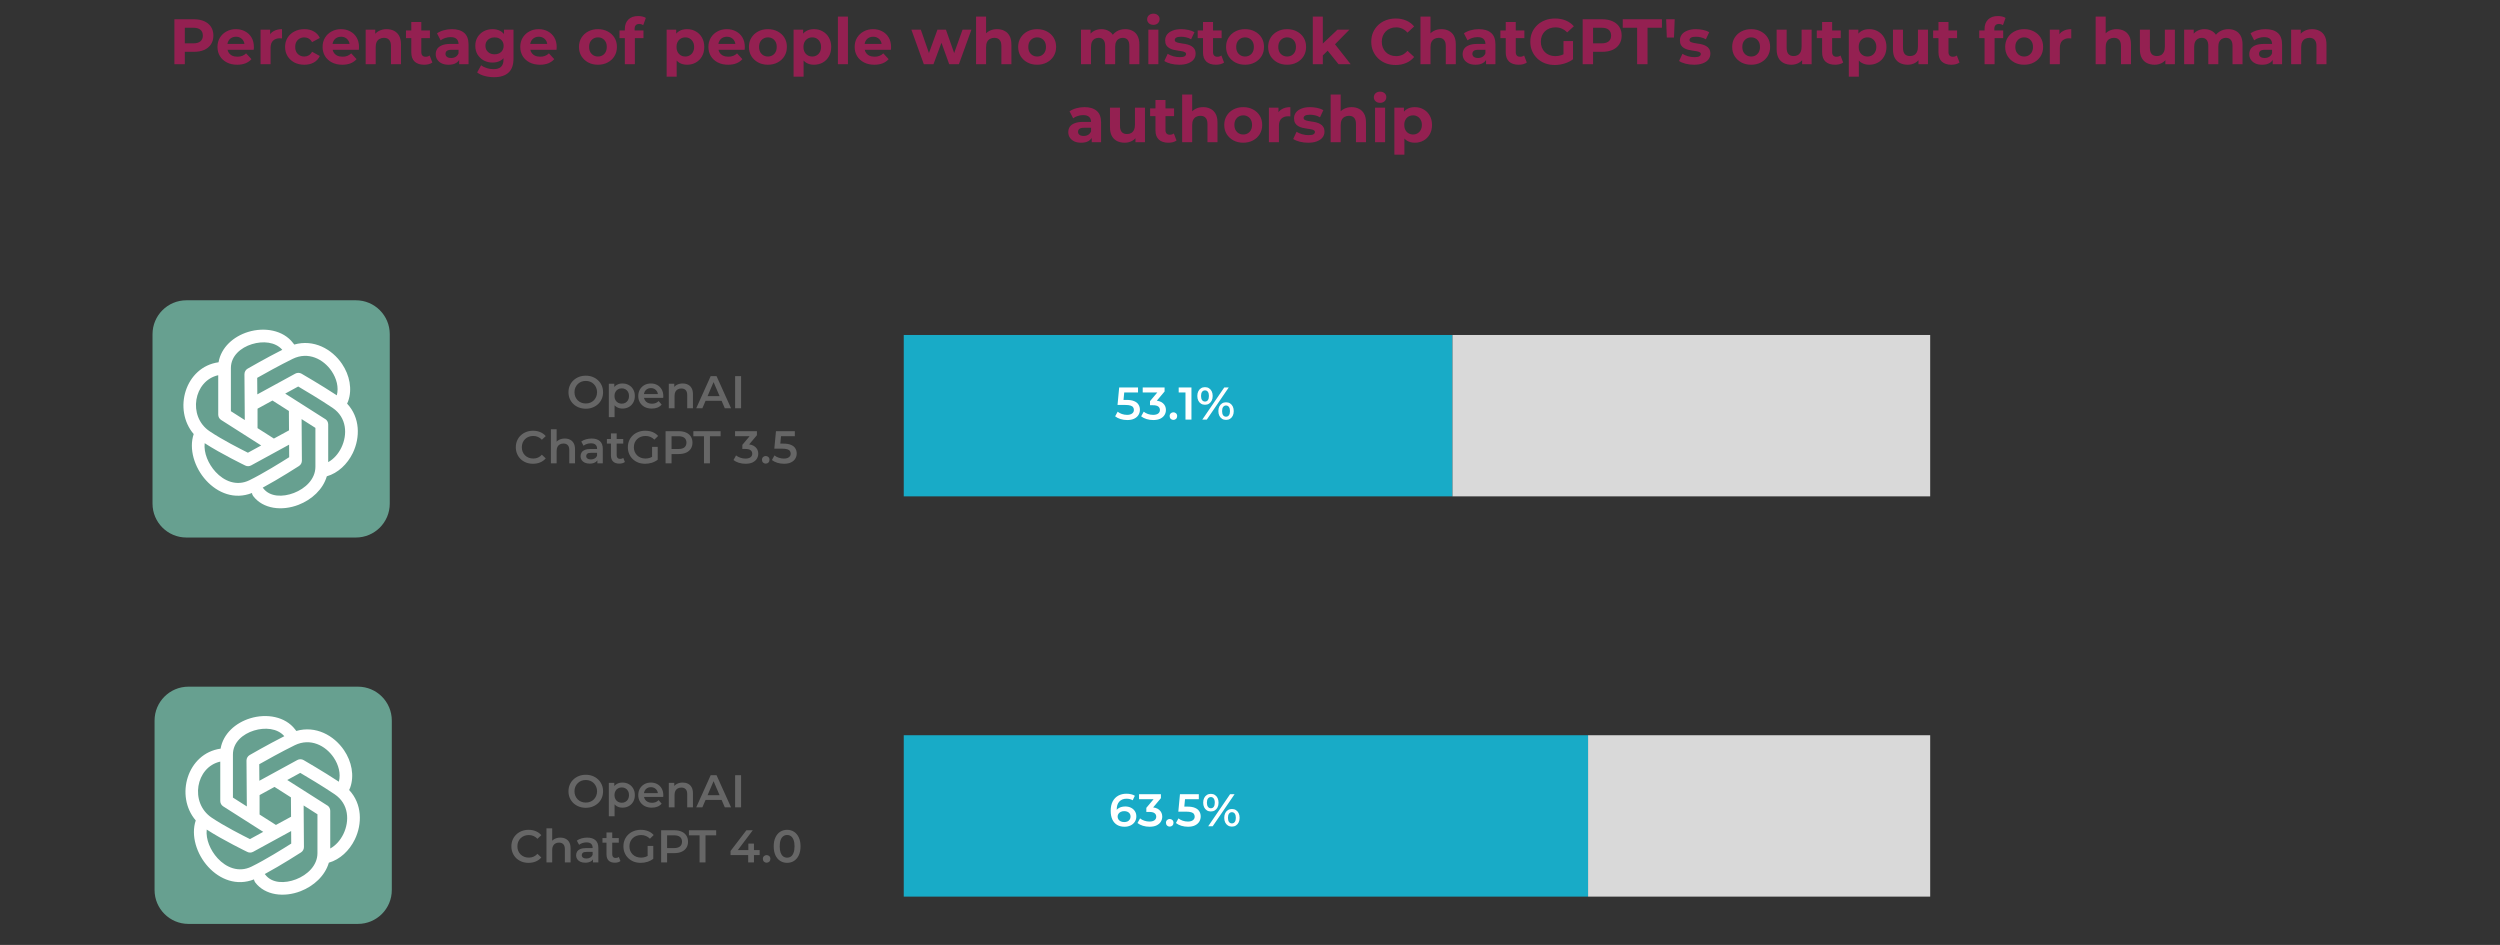 <svg width="545" height="206" viewBox="0 0 545 206" fill="none" xmlns="http://www.w3.org/2000/svg">
<rect x="0" y="0" width="545" height="206" fill="#333333" stroke="none"/>
<path fill-rule="evenodd" clip-rule="evenodd" d="M84.968 72.85C84.968 68.768 81.662 65.462 77.58 65.462H40.638C36.556 65.462 33.25 68.768 33.25 72.85V109.792C33.25 113.874 36.556 117.18 40.638 117.18H77.58C81.662 117.18 84.968 113.874 84.968 109.792V72.85Z" fill="#67A090"/>
<path fill-rule="evenodd" clip-rule="evenodd" d="M47.656 78.973C40.378 79.98 37.663 89.289 42.225 94.627C41.136 97.85 42.373 101.933 44.941 104.74C47.453 107.483 51.138 108.979 54.924 107.474C54.952 107.705 55.044 107.936 55.192 108.139C57.353 110.974 61.472 111.445 65.074 110.05C67.946 108.942 70.412 106.698 71.243 103.835C73.681 103.133 75.722 101.203 76.904 98.774C78.557 95.357 78.511 91.025 75.667 87.987C75.759 87.812 75.833 87.636 75.888 87.488C76.84 84.847 76.221 81.781 74.558 79.324C72.351 76.064 68.371 73.903 64.15 75.113C64.058 74.993 63.965 74.882 63.882 74.771C61.74 71.964 57.667 71.262 54.093 72.361C50.907 73.34 48.21 75.713 47.647 78.964L47.656 78.973ZM65.748 91.358L65.812 100.418C65.812 100.889 65.582 101.332 65.175 101.591C65.175 101.591 60.899 104.352 57.27 106.31C57.316 106.356 57.353 106.402 57.399 106.458C58.849 108.36 61.657 108.397 64.076 107.465C66.561 106.504 68.759 104.454 68.759 101.757V93.279L65.729 91.349L65.748 91.358ZM44.617 96.631C44.396 98.746 45.402 101.129 46.991 102.865C48.838 104.879 51.581 106.061 54.37 104.694C57.316 103.262 61.472 100.667 63.042 99.67L63.023 96.936L54.739 101.462C54.342 101.674 53.871 101.692 53.474 101.489C53.474 101.489 48.173 98.922 44.617 96.613V96.631ZM70.91 91.349C71.308 91.607 71.548 92.041 71.548 92.522V100.741C72.776 100.067 73.773 98.912 74.42 97.573C75.787 94.747 75.63 91.016 72.499 88.911C69.858 87.128 66.441 85.096 65.009 84.256L62.174 85.808L70.901 91.358L70.91 91.349ZM47.563 81.799C42.234 82.981 40.858 90.749 45.689 94.009C48.395 95.837 52.486 97.915 54.047 98.691L56.937 97.112L48.21 91.552C47.813 91.303 47.573 90.859 47.573 90.388V81.799H47.563ZM59.403 87.313C59.403 87.313 56.171 89.077 56.143 89.095V93.334L59.708 95.606C59.708 95.606 62.959 93.833 63.005 93.815L62.977 89.594L59.412 87.322L59.403 87.313ZM61.536 76.258C60.022 74.513 57.297 74.291 54.933 75.021C52.495 75.769 50.334 77.588 50.334 80.239V89.64L53.363 91.57L53.289 81.578C53.289 81.079 53.548 80.617 53.982 80.368C53.982 80.368 57.962 78.068 61.536 76.258ZM73.422 86.186C73.893 84.441 73.367 82.492 72.287 80.894C70.522 78.299 67.216 76.572 63.818 78.225C60.964 79.62 57.519 81.55 56.069 82.372L56.097 85.974L64.381 81.448C64.806 81.218 65.323 81.227 65.739 81.467C65.739 81.467 70.005 83.933 73.432 86.186H73.422Z" fill="white"/>
<path fill-rule="evenodd" clip-rule="evenodd" d="M85.413 157.082C85.413 153 82.107 149.694 78.025 149.694H41.084C37.002 149.694 33.695 153 33.695 157.082V194.024C33.695 198.106 37.002 201.412 41.084 201.412H78.025C82.107 201.412 85.413 198.106 85.413 194.024V157.082Z" fill="#67A090"/>
<path fill-rule="evenodd" clip-rule="evenodd" d="M48.101 163.206C40.824 164.212 38.108 173.521 42.671 178.859C41.581 182.083 42.818 186.165 45.386 188.972C47.898 191.715 51.583 193.211 55.369 191.706C55.397 191.937 55.489 192.168 55.637 192.371C57.798 195.206 61.917 195.677 65.519 194.283C68.391 193.174 70.857 190.93 71.688 188.067C74.126 187.365 76.167 185.435 77.35 183.006C79.003 179.589 78.957 175.258 76.112 172.219C76.204 172.044 76.278 171.868 76.334 171.721C77.285 169.079 76.666 166.013 75.004 163.556C72.796 160.296 68.816 158.135 64.595 159.345C64.503 159.225 64.411 159.114 64.328 159.003C62.185 156.196 58.112 155.494 54.538 156.593C51.352 157.572 48.655 159.945 48.092 163.196L48.101 163.206ZM66.193 175.59L66.258 184.65C66.258 185.121 66.027 185.564 65.621 185.823C65.621 185.823 61.345 188.584 57.715 190.542C57.761 190.588 57.798 190.635 57.844 190.69C59.294 192.593 62.102 192.629 64.522 191.697C67.006 190.736 69.204 188.686 69.204 185.989V177.511L66.175 175.581L66.193 175.59ZM45.063 180.864C44.841 182.978 45.848 185.361 47.436 187.097C49.283 189.111 52.026 190.293 54.815 188.926C57.761 187.495 61.917 184.899 63.487 183.902L63.469 181.168L55.185 185.694C54.788 185.906 54.316 185.925 53.919 185.721C53.919 185.721 48.618 183.154 45.063 180.845V180.864ZM71.356 175.581C71.753 175.84 71.993 176.274 71.993 176.754V184.973C73.221 184.299 74.219 183.145 74.865 181.806C76.232 178.98 76.075 175.248 72.944 173.143C70.303 171.36 66.886 169.329 65.454 168.488L62.619 170.04L71.347 175.59L71.356 175.581ZM48.009 166.032C42.68 167.214 41.304 174.981 46.134 178.241C48.84 180.069 52.931 182.147 54.492 182.923L57.383 181.344L48.655 175.784C48.258 175.535 48.018 175.091 48.018 174.62V166.032H48.009ZM59.848 171.545C59.848 171.545 56.616 173.309 56.588 173.327V177.567L60.153 179.838C60.153 179.838 63.404 178.065 63.45 178.047L63.422 173.826L59.858 171.554L59.848 171.545ZM61.982 160.49C60.467 158.745 57.743 158.523 55.379 159.253C52.94 160.001 50.779 161.82 50.779 164.471V173.872L53.809 175.803L53.735 165.81C53.735 165.311 53.993 164.849 54.427 164.6C54.427 164.6 58.408 162.3 61.982 160.49ZM73.868 170.418C74.339 168.673 73.812 166.724 72.732 165.126C70.968 162.531 67.662 160.804 64.263 162.457C61.409 163.852 57.964 165.782 56.514 166.604L56.542 170.206L64.826 165.681C65.251 165.45 65.768 165.459 66.184 165.699C66.184 165.699 70.451 168.165 73.877 170.418H73.868Z" fill="white"/>
<rect x="197.02" y="73.026" width="119.62" height="35.182" fill="#18ABC7"/>
<rect x="316.641" y="73.026" width="104.14" height="35.182" fill="#D9D9D9"/>
<rect x="346.195" y="160.279" width="74.587" height="35.182" fill="#D9D9D9"/>
<rect x="197.02" y="160.279" width="149.173" height="35.182" fill="#18ABC7"/>
<path d="M38.02 14V4.2H42.262C43.14 4.2 43.896 4.345 44.53 4.634C45.165 4.914 45.655 5.32 46 5.852C46.346 6.384 46.518 7.019 46.518 7.756C46.518 8.484 46.346 9.114 46 9.646C45.655 10.178 45.165 10.589 44.53 10.878C43.896 11.158 43.14 11.298 42.262 11.298H39.28L40.288 10.276V14H38.02ZM40.288 10.528L39.28 9.45H42.136C42.836 9.45 43.359 9.301 43.704 9.002C44.05 8.703 44.222 8.288 44.222 7.756C44.222 7.215 44.05 6.795 43.704 6.496C43.359 6.197 42.836 6.048 42.136 6.048H39.28L40.288 4.97V10.528ZM51.708 14.112C50.849 14.112 50.093 13.944 49.44 13.608C48.796 13.272 48.297 12.815 47.942 12.236C47.587 11.648 47.41 10.981 47.41 10.234C47.41 9.478 47.583 8.811 47.928 8.232C48.283 7.644 48.763 7.187 49.37 6.86C49.977 6.524 50.663 6.356 51.428 6.356C52.165 6.356 52.828 6.515 53.416 6.832C54.013 7.14 54.485 7.588 54.83 8.176C55.175 8.755 55.348 9.45 55.348 10.262C55.348 10.346 55.343 10.444 55.334 10.556C55.325 10.659 55.315 10.757 55.306 10.85H49.188V9.576H54.158L53.318 9.954C53.318 9.562 53.239 9.221 53.08 8.932C52.921 8.643 52.702 8.419 52.422 8.26C52.142 8.092 51.815 8.008 51.442 8.008C51.069 8.008 50.737 8.092 50.448 8.26C50.168 8.419 49.949 8.647 49.79 8.946C49.631 9.235 49.552 9.581 49.552 9.982V10.318C49.552 10.729 49.641 11.093 49.818 11.41C50.005 11.718 50.261 11.956 50.588 12.124C50.924 12.283 51.316 12.362 51.764 12.362C52.165 12.362 52.515 12.301 52.814 12.18C53.122 12.059 53.402 11.877 53.654 11.634L54.816 12.894C54.471 13.286 54.037 13.589 53.514 13.804C52.991 14.009 52.389 14.112 51.708 14.112ZM56.802 14V6.468H58.888V8.596L58.594 7.98C58.818 7.448 59.177 7.047 59.672 6.776C60.167 6.496 60.769 6.356 61.478 6.356V8.372C61.385 8.363 61.301 8.358 61.226 8.358C61.151 8.349 61.072 8.344 60.988 8.344C60.391 8.344 59.905 8.517 59.532 8.862C59.168 9.198 58.986 9.725 58.986 10.444V14H56.802ZM66.348 14.112C65.536 14.112 64.813 13.949 64.178 13.622C63.544 13.286 63.044 12.824 62.68 12.236C62.325 11.648 62.148 10.981 62.148 10.234C62.148 9.478 62.325 8.811 62.68 8.232C63.044 7.644 63.544 7.187 64.178 6.86C64.813 6.524 65.536 6.356 66.348 6.356C67.141 6.356 67.832 6.524 68.42 6.86C69.008 7.187 69.442 7.658 69.722 8.274L68.028 9.184C67.832 8.829 67.585 8.568 67.286 8.4C66.997 8.232 66.68 8.148 66.334 8.148C65.961 8.148 65.625 8.232 65.326 8.4C65.028 8.568 64.79 8.806 64.612 9.114C64.444 9.422 64.36 9.795 64.36 10.234C64.36 10.673 64.444 11.046 64.612 11.354C64.79 11.662 65.028 11.9 65.326 12.068C65.625 12.236 65.961 12.32 66.334 12.32C66.68 12.32 66.997 12.241 67.286 12.082C67.585 11.914 67.832 11.648 68.028 11.284L69.722 12.208C69.442 12.815 69.008 13.286 68.42 13.622C67.832 13.949 67.141 14.112 66.348 14.112ZM74.622 14.112C73.763 14.112 73.007 13.944 72.354 13.608C71.71 13.272 71.211 12.815 70.856 12.236C70.501 11.648 70.324 10.981 70.324 10.234C70.324 9.478 70.497 8.811 70.842 8.232C71.197 7.644 71.677 7.187 72.284 6.86C72.891 6.524 73.577 6.356 74.342 6.356C75.079 6.356 75.742 6.515 76.33 6.832C76.927 7.14 77.399 7.588 77.744 8.176C78.089 8.755 78.262 9.45 78.262 10.262C78.262 10.346 78.257 10.444 78.248 10.556C78.239 10.659 78.229 10.757 78.22 10.85H72.102V9.576H77.072L76.232 9.954C76.232 9.562 76.153 9.221 75.994 8.932C75.835 8.643 75.616 8.419 75.336 8.26C75.056 8.092 74.729 8.008 74.356 8.008C73.983 8.008 73.651 8.092 73.362 8.26C73.082 8.419 72.863 8.647 72.704 8.946C72.545 9.235 72.466 9.581 72.466 9.982V10.318C72.466 10.729 72.555 11.093 72.732 11.41C72.919 11.718 73.175 11.956 73.502 12.124C73.838 12.283 74.23 12.362 74.678 12.362C75.079 12.362 75.429 12.301 75.728 12.18C76.036 12.059 76.316 11.877 76.568 11.634L77.73 12.894C77.385 13.286 76.951 13.589 76.428 13.804C75.905 14.009 75.303 14.112 74.622 14.112ZM84.294 6.356C84.891 6.356 85.423 6.477 85.89 6.72C86.366 6.953 86.739 7.317 87.01 7.812C87.281 8.297 87.416 8.923 87.416 9.688V14H85.232V10.024C85.232 9.417 85.097 8.969 84.826 8.68C84.565 8.391 84.191 8.246 83.706 8.246C83.361 8.246 83.048 8.321 82.768 8.47C82.497 8.61 82.283 8.829 82.124 9.128C81.975 9.427 81.9 9.809 81.9 10.276V14H79.716V6.468H81.802V8.554L81.41 7.924C81.681 7.42 82.068 7.033 82.572 6.762C83.076 6.491 83.65 6.356 84.294 6.356ZM92.476 14.112C91.589 14.112 90.898 13.888 90.404 13.44C89.909 12.983 89.662 12.306 89.662 11.41V4.802H91.846V11.382C91.846 11.699 91.93 11.947 92.098 12.124C92.266 12.292 92.494 12.376 92.784 12.376C93.129 12.376 93.423 12.283 93.666 12.096L94.254 13.636C94.03 13.795 93.759 13.916 93.442 14C93.134 14.075 92.812 14.112 92.476 14.112ZM88.5 8.316V6.636H93.722V8.316H88.5ZM100.1 14V12.53L99.96 12.208V9.576C99.96 9.109 99.815 8.745 99.526 8.484C99.246 8.223 98.812 8.092 98.224 8.092C97.822 8.092 97.426 8.157 97.034 8.288C96.651 8.409 96.324 8.577 96.054 8.792L95.27 7.266C95.68 6.977 96.175 6.753 96.754 6.594C97.332 6.435 97.92 6.356 98.518 6.356C99.666 6.356 100.557 6.627 101.192 7.168C101.826 7.709 102.144 8.554 102.144 9.702V14H100.1ZM97.804 14.112C97.216 14.112 96.712 14.014 96.292 13.818C95.872 13.613 95.55 13.337 95.326 12.992C95.102 12.647 94.99 12.259 94.99 11.83C94.99 11.382 95.097 10.99 95.312 10.654C95.536 10.318 95.886 10.057 96.362 9.87C96.838 9.674 97.458 9.576 98.224 9.576H100.226V10.85H98.462C97.948 10.85 97.594 10.934 97.398 11.102C97.211 11.27 97.118 11.48 97.118 11.732C97.118 12.012 97.225 12.236 97.44 12.404C97.664 12.563 97.967 12.642 98.35 12.642C98.714 12.642 99.04 12.558 99.33 12.39C99.619 12.213 99.829 11.956 99.96 11.62L100.296 12.628C100.137 13.113 99.848 13.482 99.428 13.734C99.008 13.986 98.466 14.112 97.804 14.112ZM107.717 16.828C107.008 16.828 106.322 16.739 105.659 16.562C105.006 16.394 104.46 16.137 104.021 15.792L104.889 14.224C105.206 14.485 105.608 14.691 106.093 14.84C106.588 14.999 107.073 15.078 107.549 15.078C108.324 15.078 108.884 14.905 109.229 14.56C109.584 14.215 109.761 13.701 109.761 13.02V11.886L109.901 9.996L109.873 8.092V6.468H111.945V12.74C111.945 14.14 111.581 15.171 110.853 15.834C110.125 16.497 109.08 16.828 107.717 16.828ZM107.381 13.636C106.681 13.636 106.046 13.487 105.477 13.188C104.917 12.88 104.464 12.455 104.119 11.914C103.783 11.363 103.615 10.724 103.615 9.996C103.615 9.259 103.783 8.619 104.119 8.078C104.464 7.527 104.917 7.103 105.477 6.804C106.046 6.505 106.681 6.356 107.381 6.356C108.016 6.356 108.576 6.487 109.061 6.748C109.546 7 109.924 7.397 110.195 7.938C110.466 8.47 110.601 9.156 110.601 9.996C110.601 10.827 110.466 11.513 110.195 12.054C109.924 12.586 109.546 12.983 109.061 13.244C108.576 13.505 108.016 13.636 107.381 13.636ZM107.815 11.844C108.198 11.844 108.538 11.769 108.837 11.62C109.136 11.461 109.369 11.242 109.537 10.962C109.705 10.682 109.789 10.36 109.789 9.996C109.789 9.623 109.705 9.301 109.537 9.03C109.369 8.75 109.136 8.535 108.837 8.386C108.538 8.227 108.198 8.148 107.815 8.148C107.432 8.148 107.092 8.227 106.793 8.386C106.494 8.535 106.256 8.75 106.079 9.03C105.911 9.301 105.827 9.623 105.827 9.996C105.827 10.36 105.911 10.682 106.079 10.962C106.256 11.242 106.494 11.461 106.793 11.62C107.092 11.769 107.432 11.844 107.815 11.844ZM117.716 14.112C116.857 14.112 116.101 13.944 115.448 13.608C114.804 13.272 114.304 12.815 113.95 12.236C113.595 11.648 113.418 10.981 113.418 10.234C113.418 9.478 113.59 8.811 113.936 8.232C114.29 7.644 114.771 7.187 115.378 6.86C115.984 6.524 116.67 6.356 117.436 6.356C118.173 6.356 118.836 6.515 119.424 6.832C120.021 7.14 120.492 7.588 120.838 8.176C121.183 8.755 121.356 9.45 121.356 10.262C121.356 10.346 121.351 10.444 121.342 10.556C121.332 10.659 121.323 10.757 121.314 10.85H115.196V9.576H120.166L119.326 9.954C119.326 9.562 119.246 9.221 119.088 8.932C118.929 8.643 118.71 8.419 118.43 8.26C118.15 8.092 117.823 8.008 117.45 8.008C117.076 8.008 116.745 8.092 116.456 8.26C116.176 8.419 115.956 8.647 115.798 8.946C115.639 9.235 115.56 9.581 115.56 9.982V10.318C115.56 10.729 115.648 11.093 115.826 11.41C116.012 11.718 116.269 11.956 116.596 12.124C116.932 12.283 117.324 12.362 117.772 12.362C118.173 12.362 118.523 12.301 118.822 12.18C119.13 12.059 119.41 11.877 119.662 11.634L120.824 12.894C120.478 13.286 120.044 13.589 119.522 13.804C118.999 14.009 118.397 14.112 117.716 14.112ZM130.359 14.112C129.556 14.112 128.842 13.944 128.217 13.608C127.601 13.272 127.111 12.815 126.747 12.236C126.392 11.648 126.215 10.981 126.215 10.234C126.215 9.478 126.392 8.811 126.747 8.232C127.111 7.644 127.601 7.187 128.217 6.86C128.842 6.524 129.556 6.356 130.359 6.356C131.152 6.356 131.861 6.524 132.487 6.86C133.112 7.187 133.602 7.639 133.957 8.218C134.311 8.797 134.489 9.469 134.489 10.234C134.489 10.981 134.311 11.648 133.957 12.236C133.602 12.815 133.112 13.272 132.487 13.608C131.861 13.944 131.152 14.112 130.359 14.112ZM130.359 12.32C130.723 12.32 131.049 12.236 131.339 12.068C131.628 11.9 131.857 11.662 132.025 11.354C132.193 11.037 132.277 10.663 132.277 10.234C132.277 9.795 132.193 9.422 132.025 9.114C131.857 8.806 131.628 8.568 131.339 8.4C131.049 8.232 130.723 8.148 130.359 8.148C129.995 8.148 129.668 8.232 129.379 8.4C129.089 8.568 128.856 8.806 128.679 9.114C128.511 9.422 128.427 9.795 128.427 10.234C128.427 10.663 128.511 11.037 128.679 11.354C128.856 11.662 129.089 11.9 129.379 12.068C129.668 12.236 129.995 12.32 130.359 12.32ZM136.214 14V6.3C136.214 5.451 136.466 4.774 136.97 4.27C137.474 3.757 138.193 3.5 139.126 3.5C139.444 3.5 139.747 3.533 140.036 3.598C140.335 3.663 140.587 3.766 140.792 3.906L140.218 5.488C140.097 5.404 139.962 5.339 139.812 5.292C139.663 5.245 139.504 5.222 139.336 5.222C139.019 5.222 138.772 5.315 138.594 5.502C138.426 5.679 138.342 5.95 138.342 6.314V7.014L138.398 7.952V14H136.214ZM135.052 8.316V6.636H140.274V8.316H135.052ZM149.779 14.112C149.145 14.112 148.589 13.972 148.113 13.692C147.637 13.412 147.264 12.987 146.993 12.418C146.732 11.839 146.601 11.111 146.601 10.234C146.601 9.347 146.727 8.619 146.979 8.05C147.231 7.481 147.595 7.056 148.071 6.776C148.547 6.496 149.117 6.356 149.779 6.356C150.489 6.356 151.123 6.519 151.683 6.846C152.253 7.163 152.701 7.611 153.027 8.19C153.363 8.769 153.531 9.45 153.531 10.234C153.531 11.027 153.363 11.713 153.027 12.292C152.701 12.871 152.253 13.319 151.683 13.636C151.123 13.953 150.489 14.112 149.779 14.112ZM145.327 16.716V6.468H147.413V8.008L147.371 10.248L147.511 12.474V16.716H145.327ZM149.401 12.32C149.765 12.32 150.087 12.236 150.367 12.068C150.657 11.9 150.885 11.662 151.053 11.354C151.231 11.037 151.319 10.663 151.319 10.234C151.319 9.795 151.231 9.422 151.053 9.114C150.885 8.806 150.657 8.568 150.367 8.4C150.087 8.232 149.765 8.148 149.401 8.148C149.037 8.148 148.711 8.232 148.421 8.4C148.132 8.568 147.903 8.806 147.735 9.114C147.567 9.422 147.483 9.795 147.483 10.234C147.483 10.663 147.567 11.037 147.735 11.354C147.903 11.662 148.132 11.9 148.421 12.068C148.711 12.236 149.037 12.32 149.401 12.32ZM158.731 14.112C157.873 14.112 157.117 13.944 156.463 13.608C155.819 13.272 155.32 12.815 154.965 12.236C154.611 11.648 154.433 10.981 154.433 10.234C154.433 9.478 154.606 8.811 154.951 8.232C155.306 7.644 155.787 7.187 156.393 6.86C157 6.524 157.686 6.356 158.451 6.356C159.189 6.356 159.851 6.515 160.439 6.832C161.037 7.14 161.508 7.588 161.853 8.176C162.199 8.755 162.371 9.45 162.371 10.262C162.371 10.346 162.367 10.444 162.357 10.556C162.348 10.659 162.339 10.757 162.329 10.85H156.211V9.576H161.181L160.341 9.954C160.341 9.562 160.262 9.221 160.103 8.932C159.945 8.643 159.725 8.419 159.445 8.26C159.165 8.092 158.839 8.008 158.465 8.008C158.092 8.008 157.761 8.092 157.471 8.26C157.191 8.419 156.972 8.647 156.813 8.946C156.655 9.235 156.575 9.581 156.575 9.982V10.318C156.575 10.729 156.664 11.093 156.841 11.41C157.028 11.718 157.285 11.956 157.611 12.124C157.947 12.283 158.339 12.362 158.787 12.362C159.189 12.362 159.539 12.301 159.837 12.18C160.145 12.059 160.425 11.877 160.677 11.634L161.839 12.894C161.494 13.286 161.06 13.589 160.537 13.804C160.015 14.009 159.413 14.112 158.731 14.112ZM167.409 14.112C166.607 14.112 165.893 13.944 165.267 13.608C164.651 13.272 164.161 12.815 163.797 12.236C163.443 11.648 163.265 10.981 163.265 10.234C163.265 9.478 163.443 8.811 163.797 8.232C164.161 7.644 164.651 7.187 165.267 6.86C165.893 6.524 166.607 6.356 167.409 6.356C168.203 6.356 168.912 6.524 169.537 6.86C170.163 7.187 170.653 7.639 171.007 8.218C171.362 8.797 171.539 9.469 171.539 10.234C171.539 10.981 171.362 11.648 171.007 12.236C170.653 12.815 170.163 13.272 169.537 13.608C168.912 13.944 168.203 14.112 167.409 14.112ZM167.409 12.32C167.773 12.32 168.1 12.236 168.389 12.068C168.679 11.9 168.907 11.662 169.075 11.354C169.243 11.037 169.327 10.663 169.327 10.234C169.327 9.795 169.243 9.422 169.075 9.114C168.907 8.806 168.679 8.568 168.389 8.4C168.1 8.232 167.773 8.148 167.409 8.148C167.045 8.148 166.719 8.232 166.429 8.4C166.14 8.568 165.907 8.806 165.729 9.114C165.561 9.422 165.477 9.795 165.477 10.234C165.477 10.663 165.561 11.037 165.729 11.354C165.907 11.662 166.14 11.9 166.429 12.068C166.719 12.236 167.045 12.32 167.409 12.32ZM177.451 14.112C176.817 14.112 176.261 13.972 175.785 13.692C175.309 13.412 174.936 12.987 174.665 12.418C174.404 11.839 174.273 11.111 174.273 10.234C174.273 9.347 174.399 8.619 174.651 8.05C174.903 7.481 175.267 7.056 175.743 6.776C176.219 6.496 176.789 6.356 177.451 6.356C178.161 6.356 178.795 6.519 179.355 6.846C179.925 7.163 180.373 7.611 180.699 8.19C181.035 8.769 181.203 9.45 181.203 10.234C181.203 11.027 181.035 11.713 180.699 12.292C180.373 12.871 179.925 13.319 179.355 13.636C178.795 13.953 178.161 14.112 177.451 14.112ZM172.999 16.716V6.468H175.085V8.008L175.043 10.248L175.183 12.474V16.716H172.999ZM177.073 12.32C177.437 12.32 177.759 12.236 178.039 12.068C178.329 11.9 178.557 11.662 178.725 11.354C178.903 11.037 178.991 10.663 178.991 10.234C178.991 9.795 178.903 9.422 178.725 9.114C178.557 8.806 178.329 8.568 178.039 8.4C177.759 8.232 177.437 8.148 177.073 8.148C176.709 8.148 176.383 8.232 176.093 8.4C175.804 8.568 175.575 8.806 175.407 9.114C175.239 9.422 175.155 9.795 175.155 10.234C175.155 10.663 175.239 11.037 175.407 11.354C175.575 11.662 175.804 11.9 176.093 12.068C176.383 12.236 176.709 12.32 177.073 12.32ZM182.665 14V3.612H184.849V14H182.665ZM190.614 14.112C189.755 14.112 188.999 13.944 188.346 13.608C187.702 13.272 187.203 12.815 186.848 12.236C186.493 11.648 186.316 10.981 186.316 10.234C186.316 9.478 186.489 8.811 186.834 8.232C187.189 7.644 187.669 7.187 188.276 6.86C188.883 6.524 189.569 6.356 190.334 6.356C191.071 6.356 191.734 6.515 192.322 6.832C192.919 7.14 193.391 7.588 193.736 8.176C194.081 8.755 194.254 9.45 194.254 10.262C194.254 10.346 194.249 10.444 194.24 10.556C194.231 10.659 194.221 10.757 194.212 10.85H188.094V9.576H193.064L192.224 9.954C192.224 9.562 192.145 9.221 191.986 8.932C191.827 8.643 191.608 8.419 191.328 8.26C191.048 8.092 190.721 8.008 190.348 8.008C189.975 8.008 189.643 8.092 189.354 8.26C189.074 8.419 188.855 8.647 188.696 8.946C188.537 9.235 188.458 9.581 188.458 9.982V10.318C188.458 10.729 188.547 11.093 188.724 11.41C188.911 11.718 189.167 11.956 189.494 12.124C189.83 12.283 190.222 12.362 190.67 12.362C191.071 12.362 191.421 12.301 191.72 12.18C192.028 12.059 192.308 11.877 192.56 11.634L193.722 12.894C193.377 13.286 192.943 13.589 192.42 13.804C191.897 14.009 191.295 14.112 190.614 14.112ZM201.395 14L198.679 6.468H200.737L202.991 12.95H202.011L204.363 6.468H206.211L208.493 12.95H207.513L209.837 6.468H211.769L209.039 14H206.925L204.923 8.442H205.567L203.495 14H201.395ZM217.362 6.356C217.96 6.356 218.492 6.477 218.958 6.72C219.434 6.953 219.808 7.317 220.078 7.812C220.349 8.297 220.484 8.923 220.484 9.688V14H218.3V10.024C218.3 9.417 218.165 8.969 217.894 8.68C217.633 8.391 217.26 8.246 216.774 8.246C216.429 8.246 216.116 8.321 215.836 8.47C215.566 8.61 215.351 8.829 215.192 9.128C215.043 9.427 214.968 9.809 214.968 10.276V14H212.784V3.612H214.968V8.554L214.478 7.924C214.749 7.42 215.136 7.033 215.64 6.762C216.144 6.491 216.718 6.356 217.362 6.356ZM226.103 14.112C225.3 14.112 224.586 13.944 223.961 13.608C223.345 13.272 222.855 12.815 222.491 12.236C222.136 11.648 221.959 10.981 221.959 10.234C221.959 9.478 222.136 8.811 222.491 8.232C222.855 7.644 223.345 7.187 223.961 6.86C224.586 6.524 225.3 6.356 226.103 6.356C226.896 6.356 227.605 6.524 228.231 6.86C228.856 7.187 229.346 7.639 229.701 8.218C230.055 8.797 230.233 9.469 230.233 10.234C230.233 10.981 230.055 11.648 229.701 12.236C229.346 12.815 228.856 13.272 228.231 13.608C227.605 13.944 226.896 14.112 226.103 14.112ZM226.103 12.32C226.467 12.32 226.793 12.236 227.083 12.068C227.372 11.9 227.601 11.662 227.769 11.354C227.937 11.037 228.021 10.663 228.021 10.234C228.021 9.795 227.937 9.422 227.769 9.114C227.601 8.806 227.372 8.568 227.083 8.4C226.793 8.232 226.467 8.148 226.103 8.148C225.739 8.148 225.412 8.232 225.123 8.4C224.833 8.568 224.6 8.806 224.423 9.114C224.255 9.422 224.171 9.795 224.171 10.234C224.171 10.663 224.255 11.037 224.423 11.354C224.6 11.662 224.833 11.9 225.123 12.068C225.412 12.236 225.739 12.32 226.103 12.32ZM245.303 6.356C245.901 6.356 246.428 6.477 246.885 6.72C247.352 6.953 247.716 7.317 247.977 7.812C248.248 8.297 248.383 8.923 248.383 9.688V14H246.199V10.024C246.199 9.417 246.073 8.969 245.821 8.68C245.569 8.391 245.215 8.246 244.757 8.246C244.44 8.246 244.155 8.321 243.903 8.47C243.651 8.61 243.455 8.825 243.315 9.114C243.175 9.403 243.105 9.772 243.105 10.22V14H240.921V10.024C240.921 9.417 240.795 8.969 240.543 8.68C240.301 8.391 239.951 8.246 239.493 8.246C239.176 8.246 238.891 8.321 238.639 8.47C238.387 8.61 238.191 8.825 238.051 9.114C237.911 9.403 237.841 9.772 237.841 10.22V14H235.657V6.468H237.743V8.526L237.351 7.924C237.613 7.411 237.981 7.023 238.457 6.762C238.943 6.491 239.493 6.356 240.109 6.356C240.8 6.356 241.402 6.533 241.915 6.888C242.438 7.233 242.783 7.765 242.951 8.484L242.181 8.274C242.433 7.686 242.835 7.219 243.385 6.874C243.945 6.529 244.585 6.356 245.303 6.356ZM250.341 14V6.468H252.525V14H250.341ZM251.433 5.418C251.032 5.418 250.705 5.301 250.453 5.068C250.201 4.835 250.075 4.545 250.075 4.2C250.075 3.855 250.201 3.565 250.453 3.332C250.705 3.099 251.032 2.982 251.433 2.982C251.834 2.982 252.161 3.094 252.413 3.318C252.665 3.533 252.791 3.813 252.791 4.158C252.791 4.522 252.665 4.825 252.413 5.068C252.17 5.301 251.844 5.418 251.433 5.418ZM257.086 14.112C256.442 14.112 255.821 14.037 255.224 13.888C254.636 13.729 254.169 13.533 253.824 13.3L254.552 11.732C254.897 11.947 255.303 12.124 255.77 12.264C256.246 12.395 256.713 12.46 257.17 12.46C257.674 12.46 258.029 12.399 258.234 12.278C258.449 12.157 258.556 11.989 258.556 11.774C258.556 11.597 258.472 11.466 258.304 11.382C258.145 11.289 257.931 11.219 257.66 11.172C257.389 11.125 257.091 11.079 256.764 11.032C256.447 10.985 256.125 10.925 255.798 10.85C255.471 10.766 255.173 10.645 254.902 10.486C254.631 10.327 254.412 10.113 254.244 9.842C254.085 9.571 254.006 9.221 254.006 8.792C254.006 8.316 254.141 7.896 254.412 7.532C254.692 7.168 255.093 6.883 255.616 6.678C256.139 6.463 256.764 6.356 257.492 6.356C258.005 6.356 258.528 6.412 259.06 6.524C259.592 6.636 260.035 6.799 260.39 7.014L259.662 8.568C259.298 8.353 258.929 8.209 258.556 8.134C258.192 8.05 257.837 8.008 257.492 8.008C257.007 8.008 256.652 8.073 256.428 8.204C256.204 8.335 256.092 8.503 256.092 8.708C256.092 8.895 256.171 9.035 256.33 9.128C256.498 9.221 256.717 9.296 256.988 9.352C257.259 9.408 257.553 9.459 257.87 9.506C258.197 9.543 258.523 9.604 258.85 9.688C259.177 9.772 259.471 9.893 259.732 10.052C260.003 10.201 260.222 10.411 260.39 10.682C260.558 10.943 260.642 11.289 260.642 11.718C260.642 12.185 260.502 12.6 260.222 12.964C259.942 13.319 259.536 13.599 259.004 13.804C258.481 14.009 257.842 14.112 257.086 14.112ZM265.069 14.112C264.183 14.112 263.492 13.888 262.997 13.44C262.503 12.983 262.255 12.306 262.255 11.41V4.802H264.439V11.382C264.439 11.699 264.523 11.947 264.691 12.124C264.859 12.292 265.088 12.376 265.377 12.376C265.723 12.376 266.017 12.283 266.259 12.096L266.847 13.636C266.623 13.795 266.353 13.916 266.035 14C265.727 14.075 265.405 14.112 265.069 14.112ZM261.093 8.316V6.636H266.315V8.316H261.093ZM271.425 14.112C270.622 14.112 269.908 13.944 269.283 13.608C268.667 13.272 268.177 12.815 267.813 12.236C267.458 11.648 267.281 10.981 267.281 10.234C267.281 9.478 267.458 8.811 267.813 8.232C268.177 7.644 268.667 7.187 269.283 6.86C269.908 6.524 270.622 6.356 271.425 6.356C272.218 6.356 272.928 6.524 273.553 6.86C274.178 7.187 274.668 7.639 275.023 8.218C275.378 8.797 275.555 9.469 275.555 10.234C275.555 10.981 275.378 11.648 275.023 12.236C274.668 12.815 274.178 13.272 273.553 13.608C272.928 13.944 272.218 14.112 271.425 14.112ZM271.425 12.32C271.789 12.32 272.116 12.236 272.405 12.068C272.694 11.9 272.923 11.662 273.091 11.354C273.259 11.037 273.343 10.663 273.343 10.234C273.343 9.795 273.259 9.422 273.091 9.114C272.923 8.806 272.694 8.568 272.405 8.4C272.116 8.232 271.789 8.148 271.425 8.148C271.061 8.148 270.734 8.232 270.445 8.4C270.156 8.568 269.922 8.806 269.745 9.114C269.577 9.422 269.493 9.795 269.493 10.234C269.493 10.663 269.577 11.037 269.745 11.354C269.922 11.662 270.156 11.9 270.445 12.068C270.734 12.236 271.061 12.32 271.425 12.32ZM280.599 14.112C279.796 14.112 279.082 13.944 278.457 13.608C277.841 13.272 277.351 12.815 276.987 12.236C276.632 11.648 276.455 10.981 276.455 10.234C276.455 9.478 276.632 8.811 276.987 8.232C277.351 7.644 277.841 7.187 278.457 6.86C279.082 6.524 279.796 6.356 280.599 6.356C281.392 6.356 282.102 6.524 282.727 6.86C283.352 7.187 283.842 7.639 284.197 8.218C284.552 8.797 284.729 9.469 284.729 10.234C284.729 10.981 284.552 11.648 284.197 12.236C283.842 12.815 283.352 13.272 282.727 13.608C282.102 13.944 281.392 14.112 280.599 14.112ZM280.599 12.32C280.963 12.32 281.29 12.236 281.579 12.068C281.868 11.9 282.097 11.662 282.265 11.354C282.433 11.037 282.517 10.663 282.517 10.234C282.517 9.795 282.433 9.422 282.265 9.114C282.097 8.806 281.868 8.568 281.579 8.4C281.29 8.232 280.963 8.148 280.599 8.148C280.235 8.148 279.908 8.232 279.619 8.4C279.33 8.568 279.096 8.806 278.919 9.114C278.751 9.422 278.667 9.795 278.667 10.234C278.667 10.663 278.751 11.037 278.919 11.354C279.096 11.662 279.33 11.9 279.619 12.068C279.908 12.236 280.235 12.32 280.599 12.32ZM287.995 12.46L288.051 9.8L291.565 6.468H294.169L290.795 9.898L289.661 10.822L287.995 12.46ZM286.189 14V3.612H288.373V14H286.189ZM291.803 14L289.255 10.836L290.627 9.142L294.449 14H291.803ZM304.24 14.168C303.484 14.168 302.779 14.047 302.126 13.804C301.482 13.552 300.922 13.197 300.446 12.74C299.97 12.283 299.596 11.746 299.326 11.13C299.064 10.514 298.934 9.837 298.934 9.1C298.934 8.363 299.064 7.686 299.326 7.07C299.596 6.454 299.97 5.917 300.446 5.46C300.931 5.003 301.496 4.653 302.14 4.41C302.784 4.158 303.488 4.032 304.254 4.032C305.103 4.032 305.868 4.181 306.55 4.48C307.24 4.769 307.819 5.199 308.286 5.768L306.83 7.112C306.494 6.729 306.12 6.445 305.71 6.258C305.299 6.062 304.851 5.964 304.366 5.964C303.908 5.964 303.488 6.039 303.106 6.188C302.723 6.337 302.392 6.552 302.112 6.832C301.832 7.112 301.612 7.443 301.454 7.826C301.304 8.209 301.23 8.633 301.23 9.1C301.23 9.567 301.304 9.991 301.454 10.374C301.612 10.757 301.832 11.088 302.112 11.368C302.392 11.648 302.723 11.863 303.106 12.012C303.488 12.161 303.908 12.236 304.366 12.236C304.851 12.236 305.299 12.143 305.71 11.956C306.12 11.76 306.494 11.466 306.83 11.074L308.286 12.418C307.819 12.987 307.24 13.421 306.55 13.72C305.868 14.019 305.098 14.168 304.24 14.168ZM314.241 6.356C314.839 6.356 315.371 6.477 315.837 6.72C316.313 6.953 316.687 7.317 316.957 7.812C317.228 8.297 317.363 8.923 317.363 9.688V14H315.179V10.024C315.179 9.417 315.044 8.969 314.773 8.68C314.512 8.391 314.139 8.246 313.653 8.246C313.308 8.246 312.995 8.321 312.715 8.47C312.445 8.61 312.23 8.829 312.071 9.128C311.922 9.427 311.847 9.809 311.847 10.276V14H309.663V3.612H311.847V8.554L311.357 7.924C311.628 7.42 312.015 7.033 312.519 6.762C313.023 6.491 313.597 6.356 314.241 6.356ZM323.963 14V12.53L323.823 12.208V9.576C323.823 9.109 323.678 8.745 323.389 8.484C323.109 8.223 322.675 8.092 322.087 8.092C321.686 8.092 321.289 8.157 320.897 8.288C320.514 8.409 320.188 8.577 319.917 8.792L319.133 7.266C319.544 6.977 320.038 6.753 320.617 6.594C321.196 6.435 321.784 6.356 322.381 6.356C323.529 6.356 324.42 6.627 325.055 7.168C325.69 7.709 326.007 8.554 326.007 9.702V14H323.963ZM321.667 14.112C321.079 14.112 320.575 14.014 320.155 13.818C319.735 13.613 319.413 13.337 319.189 12.992C318.965 12.647 318.853 12.259 318.853 11.83C318.853 11.382 318.96 10.99 319.175 10.654C319.399 10.318 319.749 10.057 320.225 9.87C320.701 9.674 321.322 9.576 322.087 9.576H324.089V10.85H322.325C321.812 10.85 321.457 10.934 321.261 11.102C321.074 11.27 320.981 11.48 320.981 11.732C320.981 12.012 321.088 12.236 321.303 12.404C321.527 12.563 321.83 12.642 322.213 12.642C322.577 12.642 322.904 12.558 323.193 12.39C323.482 12.213 323.692 11.956 323.823 11.62L324.159 12.628C324 13.113 323.711 13.482 323.291 13.734C322.871 13.986 322.33 14.112 321.667 14.112ZM331.064 14.112C330.177 14.112 329.486 13.888 328.992 13.44C328.497 12.983 328.25 12.306 328.25 11.41V4.802H330.434V11.382C330.434 11.699 330.518 11.947 330.686 12.124C330.854 12.292 331.082 12.376 331.372 12.376C331.717 12.376 332.011 12.283 332.254 12.096L332.842 13.636C332.618 13.795 332.347 13.916 332.03 14C331.722 14.075 331.4 14.112 331.064 14.112ZM327.088 8.316V6.636H332.31V8.316H327.088ZM338.954 14.168C338.179 14.168 337.465 14.047 336.812 13.804C336.168 13.552 335.603 13.197 335.118 12.74C334.642 12.283 334.268 11.746 333.998 11.13C333.736 10.514 333.606 9.837 333.606 9.1C333.606 8.363 333.736 7.686 333.998 7.07C334.268 6.454 334.646 5.917 335.132 5.46C335.617 5.003 336.186 4.653 336.84 4.41C337.493 4.158 338.212 4.032 338.996 4.032C339.864 4.032 340.643 4.177 341.334 4.466C342.034 4.755 342.622 5.175 343.098 5.726L341.642 7.07C341.287 6.697 340.9 6.421 340.48 6.244C340.06 6.057 339.602 5.964 339.108 5.964C338.632 5.964 338.198 6.039 337.806 6.188C337.414 6.337 337.073 6.552 336.784 6.832C336.504 7.112 336.284 7.443 336.126 7.826C335.976 8.209 335.902 8.633 335.902 9.1C335.902 9.557 335.976 9.977 336.126 10.36C336.284 10.743 336.504 11.079 336.784 11.368C337.073 11.648 337.409 11.863 337.792 12.012C338.184 12.161 338.613 12.236 339.08 12.236C339.528 12.236 339.962 12.166 340.382 12.026C340.811 11.877 341.226 11.629 341.628 11.284L342.916 12.922C342.384 13.323 341.763 13.631 341.054 13.846C340.354 14.061 339.654 14.168 338.954 14.168ZM340.844 12.628V8.946H342.916V12.922L340.844 12.628ZM345.022 14V4.2H349.264C350.142 4.2 350.898 4.345 351.532 4.634C352.167 4.914 352.657 5.32 353.002 5.852C353.348 6.384 353.52 7.019 353.52 7.756C353.52 8.484 353.348 9.114 353.002 9.646C352.657 10.178 352.167 10.589 351.532 10.878C350.898 11.158 350.142 11.298 349.264 11.298H346.282L347.29 10.276V14H345.022ZM347.29 10.528L346.282 9.45H349.138C349.838 9.45 350.361 9.301 350.706 9.002C351.052 8.703 351.224 8.288 351.224 7.756C351.224 7.215 351.052 6.795 350.706 6.496C350.361 6.197 349.838 6.048 349.138 6.048H346.282L347.29 4.97V10.528ZM356.896 14V6.048H353.76V4.2H362.3V6.048H359.164V14H356.896ZM363.362 8.176L363.222 4.2H365.084L364.93 8.176H363.362ZM369.305 14.112C368.661 14.112 368.04 14.037 367.443 13.888C366.855 13.729 366.388 13.533 366.043 13.3L366.771 11.732C367.116 11.947 367.522 12.124 367.989 12.264C368.465 12.395 368.931 12.46 369.389 12.46C369.893 12.46 370.247 12.399 370.453 12.278C370.667 12.157 370.775 11.989 370.775 11.774C370.775 11.597 370.691 11.466 370.523 11.382C370.364 11.289 370.149 11.219 369.879 11.172C369.608 11.125 369.309 11.079 368.983 11.032C368.665 10.985 368.343 10.925 368.017 10.85C367.69 10.766 367.391 10.645 367.121 10.486C366.85 10.327 366.631 10.113 366.463 9.842C366.304 9.571 366.225 9.221 366.225 8.792C366.225 8.316 366.36 7.896 366.631 7.532C366.911 7.168 367.312 6.883 367.835 6.678C368.357 6.463 368.983 6.356 369.711 6.356C370.224 6.356 370.747 6.412 371.279 6.524C371.811 6.636 372.254 6.799 372.609 7.014L371.881 8.568C371.517 8.353 371.148 8.209 370.775 8.134C370.411 8.05 370.056 8.008 369.711 8.008C369.225 8.008 368.871 8.073 368.647 8.204C368.423 8.335 368.311 8.503 368.311 8.708C368.311 8.895 368.39 9.035 368.549 9.128C368.717 9.221 368.936 9.296 369.207 9.352C369.477 9.408 369.771 9.459 370.089 9.506C370.415 9.543 370.742 9.604 371.069 9.688C371.395 9.772 371.689 9.893 371.951 10.052C372.221 10.201 372.441 10.411 372.609 10.682C372.777 10.943 372.861 11.289 372.861 11.718C372.861 12.185 372.721 12.6 372.441 12.964C372.161 13.319 371.755 13.599 371.223 13.804C370.7 14.009 370.061 14.112 369.305 14.112ZM381.757 14.112C380.954 14.112 380.24 13.944 379.615 13.608C378.999 13.272 378.509 12.815 378.145 12.236C377.79 11.648 377.613 10.981 377.613 10.234C377.613 9.478 377.79 8.811 378.145 8.232C378.509 7.644 378.999 7.187 379.615 6.86C380.24 6.524 380.954 6.356 381.757 6.356C382.55 6.356 383.26 6.524 383.885 6.86C384.51 7.187 385 7.639 385.355 8.218C385.71 8.797 385.887 9.469 385.887 10.234C385.887 10.981 385.71 11.648 385.355 12.236C385 12.815 384.51 13.272 383.885 13.608C383.26 13.944 382.55 14.112 381.757 14.112ZM381.757 12.32C382.121 12.32 382.448 12.236 382.737 12.068C383.026 11.9 383.255 11.662 383.423 11.354C383.591 11.037 383.675 10.663 383.675 10.234C383.675 9.795 383.591 9.422 383.423 9.114C383.255 8.806 383.026 8.568 382.737 8.4C382.448 8.232 382.121 8.148 381.757 8.148C381.393 8.148 381.066 8.232 380.777 8.4C380.488 8.568 380.254 8.806 380.077 9.114C379.909 9.422 379.825 9.795 379.825 10.234C379.825 10.663 379.909 11.037 380.077 11.354C380.254 11.662 380.488 11.9 380.777 12.068C381.066 12.236 381.393 12.32 381.757 12.32ZM390.525 14.112C389.9 14.112 389.34 13.991 388.845 13.748C388.36 13.505 387.982 13.137 387.711 12.642C387.44 12.138 387.305 11.499 387.305 10.724V6.468H389.489V10.402C389.489 11.027 389.62 11.489 389.881 11.788C390.152 12.077 390.53 12.222 391.015 12.222C391.351 12.222 391.65 12.152 391.911 12.012C392.172 11.863 392.378 11.639 392.527 11.34C392.676 11.032 392.751 10.649 392.751 10.192V6.468H394.935V14H392.863V11.928L393.241 12.53C392.989 13.053 392.616 13.449 392.121 13.72C391.636 13.981 391.104 14.112 390.525 14.112ZM400.038 14.112C399.152 14.112 398.461 13.888 397.966 13.44C397.472 12.983 397.224 12.306 397.224 11.41V4.802H399.408V11.382C399.408 11.699 399.492 11.947 399.66 12.124C399.828 12.292 400.057 12.376 400.346 12.376C400.692 12.376 400.986 12.283 401.228 12.096L401.816 13.636C401.592 13.795 401.322 13.916 401.004 14C400.696 14.075 400.374 14.112 400.038 14.112ZM396.062 8.316V6.636H401.284V8.316H396.062ZM407.494 14.112C406.86 14.112 406.304 13.972 405.828 13.692C405.352 13.412 404.979 12.987 404.708 12.418C404.447 11.839 404.316 11.111 404.316 10.234C404.316 9.347 404.442 8.619 404.694 8.05C404.946 7.481 405.31 7.056 405.786 6.776C406.262 6.496 406.832 6.356 407.494 6.356C408.204 6.356 408.838 6.519 409.398 6.846C409.968 7.163 410.416 7.611 410.742 8.19C411.078 8.769 411.246 9.45 411.246 10.234C411.246 11.027 411.078 11.713 410.742 12.292C410.416 12.871 409.968 13.319 409.398 13.636C408.838 13.953 408.204 14.112 407.494 14.112ZM403.042 16.716V6.468H405.128V8.008L405.086 10.248L405.226 12.474V16.716H403.042ZM407.116 12.32C407.48 12.32 407.802 12.236 408.082 12.068C408.372 11.9 408.6 11.662 408.768 11.354C408.946 11.037 409.034 10.663 409.034 10.234C409.034 9.795 408.946 9.422 408.768 9.114C408.6 8.806 408.372 8.568 408.082 8.4C407.802 8.232 407.48 8.148 407.116 8.148C406.752 8.148 406.426 8.232 406.136 8.4C405.847 8.568 405.618 8.806 405.45 9.114C405.282 9.422 405.198 9.795 405.198 10.234C405.198 10.663 405.282 11.037 405.45 11.354C405.618 11.662 405.847 11.9 406.136 12.068C406.426 12.236 406.752 12.32 407.116 12.32ZM415.886 14.112C415.261 14.112 414.701 13.991 414.206 13.748C413.721 13.505 413.343 13.137 413.072 12.642C412.802 12.138 412.666 11.499 412.666 10.724V6.468H414.85V10.402C414.85 11.027 414.981 11.489 415.242 11.788C415.513 12.077 415.891 12.222 416.376 12.222C416.712 12.222 417.011 12.152 417.272 12.012C417.534 11.863 417.739 11.639 417.888 11.34C418.038 11.032 418.112 10.649 418.112 10.192V6.468H420.296V14H418.224V11.928L418.602 12.53C418.35 13.053 417.977 13.449 417.482 13.72C416.997 13.981 416.465 14.112 415.886 14.112ZM425.4 14.112C424.513 14.112 423.822 13.888 423.328 13.44C422.833 12.983 422.586 12.306 422.586 11.41V4.802H424.77V11.382C424.77 11.699 424.854 11.947 425.022 12.124C425.19 12.292 425.418 12.376 425.708 12.376C426.053 12.376 426.347 12.283 426.59 12.096L427.178 13.636C426.954 13.795 426.683 13.916 426.366 14C426.058 14.075 425.736 14.112 425.4 14.112ZM421.424 8.316V6.636H426.646V8.316H421.424ZM432.634 14V6.3C432.634 5.451 432.886 4.774 433.39 4.27C433.894 3.757 434.613 3.5 435.546 3.5C435.864 3.5 436.167 3.533 436.456 3.598C436.755 3.663 437.007 3.766 437.212 3.906L436.638 5.488C436.517 5.404 436.382 5.339 436.232 5.292C436.083 5.245 435.924 5.222 435.756 5.222C435.439 5.222 435.192 5.315 435.014 5.502C434.846 5.679 434.762 5.95 434.762 6.314V7.014L434.818 7.952V14H432.634ZM431.472 8.316V6.636H436.694V8.316H431.472ZM441.271 14.112C440.468 14.112 439.754 13.944 439.129 13.608C438.513 13.272 438.023 12.815 437.659 12.236C437.304 11.648 437.127 10.981 437.127 10.234C437.127 9.478 437.304 8.811 437.659 8.232C438.023 7.644 438.513 7.187 439.129 6.86C439.754 6.524 440.468 6.356 441.271 6.356C442.064 6.356 442.773 6.524 443.399 6.86C444.024 7.187 444.514 7.639 444.869 8.218C445.223 8.797 445.401 9.469 445.401 10.234C445.401 10.981 445.223 11.648 444.869 12.236C444.514 12.815 444.024 13.272 443.399 13.608C442.773 13.944 442.064 14.112 441.271 14.112ZM441.271 12.32C441.635 12.32 441.961 12.236 442.251 12.068C442.54 11.9 442.769 11.662 442.937 11.354C443.105 11.037 443.189 10.663 443.189 10.234C443.189 9.795 443.105 9.422 442.937 9.114C442.769 8.806 442.54 8.568 442.251 8.4C441.961 8.232 441.635 8.148 441.271 8.148C440.907 8.148 440.58 8.232 440.291 8.4C440.001 8.568 439.768 8.806 439.591 9.114C439.423 9.422 439.339 9.795 439.339 10.234C439.339 10.663 439.423 11.037 439.591 11.354C439.768 11.662 440.001 11.9 440.291 12.068C440.58 12.236 440.907 12.32 441.271 12.32ZM446.861 14V6.468H448.947V8.596L448.653 7.98C448.877 7.448 449.236 7.047 449.731 6.776C450.225 6.496 450.827 6.356 451.537 6.356V8.372C451.443 8.363 451.359 8.358 451.285 8.358C451.21 8.349 451.131 8.344 451.047 8.344C450.449 8.344 449.964 8.517 449.591 8.862C449.227 9.198 449.045 9.725 449.045 10.444V14H446.861ZM461.433 6.356C462.03 6.356 462.562 6.477 463.029 6.72C463.505 6.953 463.878 7.317 464.149 7.812C464.419 8.297 464.555 8.923 464.555 9.688V14H462.371V10.024C462.371 9.417 462.235 8.969 461.965 8.68C461.703 8.391 461.33 8.246 460.845 8.246C460.499 8.246 460.187 8.321 459.907 8.47C459.636 8.61 459.421 8.829 459.263 9.128C459.113 9.427 459.039 9.809 459.039 10.276V14H456.855V3.612H459.039V8.554L458.549 7.924C458.819 7.42 459.207 7.033 459.711 6.762C460.215 6.491 460.789 6.356 461.433 6.356ZM469.712 14.112C469.087 14.112 468.527 13.991 468.032 13.748C467.547 13.505 467.169 13.137 466.898 12.642C466.628 12.138 466.492 11.499 466.492 10.724V6.468H468.676V10.402C468.676 11.027 468.807 11.489 469.068 11.788C469.339 12.077 469.717 12.222 470.202 12.222C470.538 12.222 470.837 12.152 471.098 12.012C471.36 11.863 471.565 11.639 471.714 11.34C471.864 11.032 471.938 10.649 471.938 10.192V6.468H474.122V14H472.05V11.928L472.428 12.53C472.176 13.053 471.803 13.449 471.308 13.72C470.823 13.981 470.291 14.112 469.712 14.112ZM485.792 6.356C486.389 6.356 486.916 6.477 487.374 6.72C487.84 6.953 488.204 7.317 488.466 7.812C488.736 8.297 488.872 8.923 488.872 9.688V14H486.688V10.024C486.688 9.417 486.562 8.969 486.31 8.68C486.058 8.391 485.703 8.246 485.246 8.246C484.928 8.246 484.644 8.321 484.392 8.47C484.14 8.61 483.944 8.825 483.804 9.114C483.664 9.403 483.594 9.772 483.594 10.22V14H481.41V10.024C481.41 9.417 481.284 8.969 481.032 8.68C480.789 8.391 480.439 8.246 479.982 8.246C479.664 8.246 479.38 8.321 479.128 8.47C478.876 8.61 478.68 8.825 478.54 9.114C478.4 9.403 478.33 9.772 478.33 10.22V14H476.146V6.468H478.232V8.526L477.84 7.924C478.101 7.411 478.47 7.023 478.946 6.762C479.431 6.491 479.982 6.356 480.598 6.356C481.288 6.356 481.89 6.533 482.404 6.888C482.926 7.233 483.272 7.765 483.44 8.484L482.67 8.274C482.922 7.686 483.323 7.219 483.874 6.874C484.434 6.529 485.073 6.356 485.792 6.356ZM495.449 14V12.53L495.309 12.208V9.576C495.309 9.109 495.165 8.745 494.875 8.484C494.595 8.223 494.161 8.092 493.573 8.092C493.172 8.092 492.775 8.157 492.383 8.288C492.001 8.409 491.674 8.577 491.403 8.792L490.619 7.266C491.03 6.977 491.525 6.753 492.103 6.594C492.682 6.435 493.27 6.356 493.867 6.356C495.015 6.356 495.907 6.627 496.541 7.168C497.176 7.709 497.493 8.554 497.493 9.702V14H495.449ZM493.153 14.112C492.565 14.112 492.061 14.014 491.641 13.818C491.221 13.613 490.899 13.337 490.675 12.992C490.451 12.647 490.339 12.259 490.339 11.83C490.339 11.382 490.447 10.99 490.661 10.654C490.885 10.318 491.235 10.057 491.711 9.87C492.187 9.674 492.808 9.576 493.573 9.576H495.575V10.85H493.811C493.298 10.85 492.943 10.934 492.747 11.102C492.561 11.27 492.467 11.48 492.467 11.732C492.467 12.012 492.575 12.236 492.789 12.404C493.013 12.563 493.317 12.642 493.699 12.642C494.063 12.642 494.39 12.558 494.679 12.39C494.969 12.213 495.179 11.956 495.309 11.62L495.645 12.628C495.487 13.113 495.197 13.482 494.777 13.734C494.357 13.986 493.816 14.112 493.153 14.112ZM504.048 6.356C504.645 6.356 505.177 6.477 505.644 6.72C506.12 6.953 506.493 7.317 506.764 7.812C507.035 8.297 507.17 8.923 507.17 9.688V14H504.986V10.024C504.986 9.417 504.851 8.969 504.58 8.68C504.319 8.391 503.945 8.246 503.46 8.246C503.115 8.246 502.802 8.321 502.522 8.47C502.251 8.61 502.037 8.829 501.878 9.128C501.729 9.427 501.654 9.809 501.654 10.276V14H499.47V6.468H501.556V8.554L501.164 7.924C501.435 7.42 501.822 7.033 502.326 6.762C502.83 6.491 503.404 6.356 504.048 6.356ZM237.994 31V29.53L237.854 29.208V26.576C237.854 26.109 237.71 25.745 237.42 25.484C237.14 25.223 236.706 25.092 236.118 25.092C235.717 25.092 235.32 25.157 234.928 25.288C234.546 25.409 234.219 25.577 233.948 25.792L233.164 24.266C233.575 23.977 234.07 23.753 234.648 23.594C235.227 23.435 235.815 23.356 236.412 23.356C237.56 23.356 238.452 23.627 239.086 24.168C239.721 24.709 240.038 25.554 240.038 26.702V31H237.994ZM235.698 31.112C235.11 31.112 234.606 31.014 234.186 30.818C233.766 30.613 233.444 30.337 233.22 29.992C232.996 29.647 232.884 29.259 232.884 28.83C232.884 28.382 232.992 27.99 233.206 27.654C233.43 27.318 233.78 27.057 234.256 26.87C234.732 26.674 235.353 26.576 236.118 26.576H238.12V27.85H236.356C235.843 27.85 235.488 27.934 235.292 28.102C235.106 28.27 235.012 28.48 235.012 28.732C235.012 29.012 235.12 29.236 235.334 29.404C235.558 29.563 235.862 29.642 236.244 29.642C236.608 29.642 236.935 29.558 237.224 29.39C237.514 29.213 237.724 28.956 237.854 28.62L238.19 29.628C238.032 30.113 237.742 30.482 237.322 30.734C236.902 30.986 236.361 31.112 235.698 31.112ZM245.193 31.112C244.568 31.112 244.008 30.991 243.513 30.748C243.028 30.505 242.65 30.137 242.379 29.642C242.108 29.138 241.973 28.499 241.973 27.724V23.468H244.157V27.402C244.157 28.027 244.288 28.489 244.549 28.788C244.82 29.077 245.198 29.222 245.683 29.222C246.019 29.222 246.318 29.152 246.579 29.012C246.84 28.863 247.046 28.639 247.195 28.34C247.344 28.032 247.419 27.649 247.419 27.192V23.468H249.603V31H247.531V28.928L247.909 29.53C247.657 30.053 247.284 30.449 246.789 30.72C246.304 30.981 245.772 31.112 245.193 31.112ZM254.706 31.112C253.819 31.112 253.129 30.888 252.634 30.44C252.139 29.983 251.892 29.306 251.892 28.41V21.802H254.076V28.382C254.076 28.699 254.16 28.947 254.328 29.124C254.496 29.292 254.725 29.376 255.014 29.376C255.359 29.376 255.653 29.283 255.896 29.096L256.484 30.636C256.26 30.795 255.989 30.916 255.672 31C255.364 31.075 255.042 31.112 254.706 31.112ZM250.73 25.316V23.636H255.952V25.316H250.73ZM262.288 23.356C262.885 23.356 263.417 23.477 263.884 23.72C264.36 23.953 264.733 24.317 265.004 24.812C265.275 25.297 265.41 25.923 265.41 26.688V31H263.226V27.024C263.226 26.417 263.091 25.969 262.82 25.68C262.559 25.391 262.185 25.246 261.7 25.246C261.355 25.246 261.042 25.321 260.762 25.47C260.491 25.61 260.277 25.829 260.118 26.128C259.969 26.427 259.894 26.809 259.894 27.276V31H257.71V20.612H259.894V25.554L259.404 24.924C259.675 24.42 260.062 24.033 260.566 23.762C261.07 23.491 261.644 23.356 262.288 23.356ZM271.029 31.112C270.226 31.112 269.512 30.944 268.887 30.608C268.271 30.272 267.781 29.815 267.417 29.236C267.062 28.648 266.885 27.981 266.885 27.234C266.885 26.478 267.062 25.811 267.417 25.232C267.781 24.644 268.271 24.187 268.887 23.86C269.512 23.524 270.226 23.356 271.029 23.356C271.822 23.356 272.531 23.524 273.157 23.86C273.782 24.187 274.272 24.639 274.627 25.218C274.981 25.797 275.159 26.469 275.159 27.234C275.159 27.981 274.981 28.648 274.627 29.236C274.272 29.815 273.782 30.272 273.157 30.608C272.531 30.944 271.822 31.112 271.029 31.112ZM271.029 29.32C271.393 29.32 271.719 29.236 272.009 29.068C272.298 28.9 272.527 28.662 272.695 28.354C272.863 28.037 272.947 27.663 272.947 27.234C272.947 26.795 272.863 26.422 272.695 26.114C272.527 25.806 272.298 25.568 272.009 25.4C271.719 25.232 271.393 25.148 271.029 25.148C270.665 25.148 270.338 25.232 270.049 25.4C269.759 25.568 269.526 25.806 269.349 26.114C269.181 26.422 269.097 26.795 269.097 27.234C269.097 27.663 269.181 28.037 269.349 28.354C269.526 28.662 269.759 28.9 270.049 29.068C270.338 29.236 270.665 29.32 271.029 29.32ZM276.618 31V23.468H278.704V25.596L278.41 24.98C278.634 24.448 278.994 24.047 279.488 23.776C279.983 23.496 280.585 23.356 281.294 23.356V25.372C281.201 25.363 281.117 25.358 281.042 25.358C280.968 25.349 280.888 25.344 280.804 25.344C280.207 25.344 279.722 25.517 279.348 25.862C278.984 26.198 278.802 26.725 278.802 27.444V31H276.618ZM285.182 31.112C284.538 31.112 283.917 31.037 283.32 30.888C282.732 30.729 282.265 30.533 281.92 30.3L282.648 28.732C282.993 28.947 283.399 29.124 283.866 29.264C284.342 29.395 284.808 29.46 285.266 29.46C285.77 29.46 286.124 29.399 286.33 29.278C286.544 29.157 286.652 28.989 286.652 28.774C286.652 28.597 286.568 28.466 286.4 28.382C286.241 28.289 286.026 28.219 285.756 28.172C285.485 28.125 285.186 28.079 284.86 28.032C284.542 27.985 284.22 27.925 283.894 27.85C283.567 27.766 283.268 27.645 282.998 27.486C282.727 27.327 282.508 27.113 282.34 26.842C282.181 26.571 282.102 26.221 282.102 25.792C282.102 25.316 282.237 24.896 282.508 24.532C282.788 24.168 283.189 23.883 283.712 23.678C284.234 23.463 284.86 23.356 285.588 23.356C286.101 23.356 286.624 23.412 287.156 23.524C287.688 23.636 288.131 23.799 288.486 24.014L287.758 25.568C287.394 25.353 287.025 25.209 286.652 25.134C286.288 25.05 285.933 25.008 285.588 25.008C285.102 25.008 284.748 25.073 284.524 25.204C284.3 25.335 284.188 25.503 284.188 25.708C284.188 25.895 284.267 26.035 284.426 26.128C284.594 26.221 284.813 26.296 285.084 26.352C285.354 26.408 285.648 26.459 285.966 26.506C286.292 26.543 286.619 26.604 286.946 26.688C287.272 26.772 287.566 26.893 287.828 27.052C288.098 27.201 288.318 27.411 288.486 27.682C288.654 27.943 288.738 28.289 288.738 28.718C288.738 29.185 288.598 29.6 288.318 29.964C288.038 30.319 287.632 30.599 287.1 30.804C286.577 31.009 285.938 31.112 285.182 31.112ZM294.663 23.356C295.26 23.356 295.792 23.477 296.259 23.72C296.735 23.953 297.108 24.317 297.379 24.812C297.65 25.297 297.785 25.923 297.785 26.688V31H295.601V27.024C295.601 26.417 295.466 25.969 295.195 25.68C294.934 25.391 294.56 25.246 294.075 25.246C293.73 25.246 293.417 25.321 293.137 25.47C292.866 25.61 292.652 25.829 292.493 26.128C292.344 26.427 292.269 26.809 292.269 27.276V31H290.085V20.612H292.269V25.554L291.779 24.924C292.05 24.42 292.437 24.033 292.941 23.762C293.445 23.491 294.019 23.356 294.663 23.356ZM299.765 31V23.468H301.949V31H299.765ZM300.857 22.418C300.456 22.418 300.129 22.301 299.877 22.068C299.625 21.835 299.499 21.545 299.499 21.2C299.499 20.855 299.625 20.565 299.877 20.332C300.129 20.099 300.456 19.982 300.857 19.982C301.258 19.982 301.585 20.094 301.837 20.318C302.089 20.533 302.215 20.813 302.215 21.158C302.215 21.522 302.089 21.825 301.837 22.068C301.594 22.301 301.268 22.418 300.857 22.418ZM308.428 31.112C307.793 31.112 307.238 30.972 306.762 30.692C306.286 30.412 305.912 29.987 305.642 29.418C305.38 28.839 305.25 28.111 305.25 27.234C305.25 26.347 305.376 25.619 305.628 25.05C305.88 24.481 306.244 24.056 306.72 23.776C307.196 23.496 307.765 23.356 308.428 23.356C309.137 23.356 309.772 23.519 310.332 23.846C310.901 24.163 311.349 24.611 311.676 25.19C312.012 25.769 312.18 26.45 312.18 27.234C312.18 28.027 312.012 28.713 311.676 29.292C311.349 29.871 310.901 30.319 310.332 30.636C309.772 30.953 309.137 31.112 308.428 31.112ZM303.976 33.716V23.468H306.062V25.008L306.02 27.248L306.16 29.474V33.716H303.976ZM308.05 29.32C308.414 29.32 308.736 29.236 309.016 29.068C309.305 28.9 309.534 28.662 309.702 28.354C309.879 28.037 309.968 27.663 309.968 27.234C309.968 26.795 309.879 26.422 309.702 26.114C309.534 25.806 309.305 25.568 309.016 25.4C308.736 25.232 308.414 25.148 308.05 25.148C307.686 25.148 307.359 25.232 307.07 25.4C306.78 25.568 306.552 25.806 306.384 26.114C306.216 26.422 306.132 26.795 306.132 27.234C306.132 27.663 306.216 28.037 306.384 28.354C306.552 28.662 306.78 28.9 307.07 29.068C307.359 29.236 307.686 29.32 308.05 29.32Z" fill="#942051"/>
<path d="M245.73 91.57C245.236 91.57 244.753 91.5 244.28 91.36C243.813 91.213 243.42 91.013 243.1 90.76L243.65 89.75C243.903 89.957 244.21 90.123 244.57 90.25C244.936 90.377 245.316 90.44 245.71 90.44C246.17 90.44 246.53 90.343 246.79 90.15C247.056 89.957 247.19 89.697 247.19 89.37C247.19 89.15 247.133 88.957 247.02 88.79C246.913 88.623 246.72 88.497 246.44 88.41C246.166 88.323 245.79 88.28 245.31 88.28H243.62L243.98 84.47H248.09V85.56H244.46L245.14 84.94L244.87 87.79L244.19 87.18H245.6C246.293 87.18 246.85 87.273 247.27 87.46C247.696 87.64 248.006 87.893 248.2 88.22C248.4 88.54 248.5 88.907 248.5 89.32C248.5 89.727 248.4 90.1 248.2 90.44C248 90.78 247.693 91.053 247.28 91.26C246.873 91.467 246.356 91.57 245.73 91.57ZM251.401 91.57C250.907 91.57 250.424 91.5 249.951 91.36C249.484 91.213 249.091 91.013 248.771 90.76L249.331 89.75C249.584 89.957 249.891 90.123 250.251 90.25C250.611 90.377 250.987 90.44 251.381 90.44C251.847 90.44 252.211 90.347 252.471 90.16C252.731 89.967 252.861 89.707 252.861 89.38C252.861 89.06 252.741 88.807 252.501 88.62C252.261 88.433 251.874 88.34 251.341 88.34H250.701V87.45L252.701 85.07L252.871 85.56H249.111V84.47H253.881V85.34L251.881 87.72L251.201 87.32H251.591C252.451 87.32 253.094 87.513 253.521 87.9C253.954 88.28 254.171 88.77 254.171 89.37C254.171 89.763 254.071 90.127 253.871 90.46C253.671 90.793 253.364 91.063 252.951 91.27C252.544 91.47 252.027 91.57 251.401 91.57ZM255.801 91.54C255.574 91.54 255.381 91.463 255.221 91.31C255.061 91.15 254.981 90.95 254.981 90.71C254.981 90.457 255.061 90.257 255.221 90.11C255.381 89.957 255.574 89.88 255.801 89.88C256.028 89.88 256.221 89.957 256.381 90.11C256.541 90.257 256.621 90.457 256.621 90.71C256.621 90.95 256.541 91.15 256.381 91.31C256.221 91.463 256.028 91.54 255.801 91.54ZM258.436 91.47V84.97L259.006 85.56H256.956V84.47H259.736V91.47H258.436ZM262.105 91.47L266.885 84.47H267.865L263.085 91.47H262.105ZM262.685 88.24C262.358 88.24 262.068 88.16 261.815 88C261.561 87.84 261.365 87.617 261.225 87.33C261.085 87.043 261.015 86.707 261.015 86.32C261.015 85.933 261.085 85.597 261.225 85.31C261.365 85.023 261.561 84.8 261.815 84.64C262.068 84.48 262.358 84.4 262.685 84.4C263.025 84.4 263.318 84.48 263.565 84.64C263.818 84.8 264.015 85.023 264.155 85.31C264.295 85.597 264.365 85.933 264.365 86.32C264.365 86.707 264.295 87.043 264.155 87.33C264.015 87.617 263.818 87.84 263.565 88C263.318 88.16 263.025 88.24 262.685 88.24ZM262.695 87.54C262.961 87.54 263.168 87.437 263.315 87.23C263.468 87.017 263.545 86.713 263.545 86.32C263.545 85.927 263.468 85.627 263.315 85.42C263.168 85.207 262.961 85.1 262.695 85.1C262.428 85.1 262.215 85.207 262.055 85.42C261.901 85.633 261.825 85.933 261.825 86.32C261.825 86.707 261.901 87.007 262.055 87.22C262.215 87.433 262.428 87.54 262.695 87.54ZM267.275 91.54C266.948 91.54 266.658 91.46 266.405 91.3C266.151 91.14 265.955 90.917 265.815 90.63C265.675 90.343 265.605 90.007 265.605 89.62C265.605 89.233 265.675 88.897 265.815 88.61C265.955 88.323 266.151 88.1 266.405 87.94C266.658 87.78 266.948 87.7 267.275 87.7C267.615 87.7 267.908 87.78 268.155 87.94C268.408 88.1 268.605 88.323 268.745 88.61C268.885 88.897 268.955 89.233 268.955 89.62C268.955 90.007 268.885 90.343 268.745 90.63C268.605 90.917 268.408 91.14 268.155 91.3C267.908 91.46 267.615 91.54 267.275 91.54ZM267.275 90.84C267.541 90.84 267.751 90.733 267.905 90.52C268.058 90.307 268.135 90.007 268.135 89.62C268.135 89.233 268.058 88.933 267.905 88.72C267.751 88.507 267.541 88.4 267.275 88.4C267.015 88.4 266.805 88.507 266.645 88.72C266.491 88.927 266.415 89.227 266.415 89.62C266.415 90.013 266.491 90.317 266.645 90.53C266.805 90.737 267.015 90.84 267.275 90.84Z" fill="white"/>
<path d="M245.161 180.23C244.527 180.23 243.984 180.096 243.531 179.83C243.077 179.556 242.731 179.163 242.491 178.65C242.251 178.136 242.131 177.503 242.131 176.75C242.131 175.95 242.274 175.273 242.561 174.72C242.854 174.166 243.257 173.746 243.771 173.46C244.291 173.173 244.887 173.03 245.561 173.03C245.914 173.03 246.251 173.066 246.571 173.14C246.897 173.213 247.174 173.326 247.401 173.48L246.921 174.46C246.727 174.333 246.517 174.246 246.291 174.2C246.071 174.146 245.837 174.12 245.591 174.12C244.931 174.12 244.407 174.323 244.021 174.73C243.634 175.136 243.441 175.736 243.441 176.53C243.441 176.656 243.444 176.806 243.451 176.98C243.457 177.146 243.481 177.316 243.521 177.49L243.121 177.05C243.241 176.776 243.404 176.55 243.611 176.37C243.824 176.183 244.074 176.043 244.361 175.95C244.654 175.856 244.971 175.81 245.311 175.81C245.771 175.81 246.181 175.9 246.541 176.08C246.901 176.253 247.187 176.503 247.401 176.83C247.614 177.15 247.721 177.526 247.721 177.96C247.721 178.42 247.607 178.82 247.381 179.16C247.154 179.5 246.847 179.763 246.461 179.95C246.074 180.136 245.641 180.23 245.161 180.23ZM245.091 179.21C245.357 179.21 245.594 179.163 245.801 179.07C246.007 178.97 246.167 178.83 246.281 178.65C246.401 178.47 246.461 178.26 246.461 178.02C246.461 177.653 246.334 177.363 246.081 177.15C245.827 176.936 245.487 176.83 245.061 176.83C244.781 176.83 244.534 176.883 244.321 176.99C244.114 177.09 243.947 177.23 243.821 177.41C243.701 177.59 243.641 177.796 243.641 178.03C243.641 178.243 243.697 178.44 243.811 178.62C243.924 178.8 244.087 178.943 244.301 179.05C244.521 179.156 244.784 179.21 245.091 179.21ZM250.6 180.23C250.107 180.23 249.623 180.16 249.15 180.02C248.683 179.873 248.29 179.673 247.97 179.42L248.53 178.41C248.783 178.616 249.09 178.783 249.45 178.91C249.81 179.036 250.187 179.1 250.58 179.1C251.047 179.1 251.41 179.006 251.67 178.82C251.93 178.626 252.06 178.366 252.06 178.04C252.06 177.72 251.94 177.466 251.7 177.28C251.46 177.093 251.073 177 250.54 177H249.9V176.11L251.9 173.73L252.07 174.22H248.31V173.13H253.08V174L251.08 176.38L250.4 175.98H250.79C251.65 175.98 252.293 176.173 252.72 176.56C253.153 176.94 253.37 177.43 253.37 178.03C253.37 178.423 253.27 178.786 253.07 179.12C252.87 179.453 252.563 179.723 252.15 179.93C251.743 180.13 251.227 180.23 250.6 180.23ZM255 180.2C254.774 180.2 254.58 180.123 254.42 179.97C254.26 179.81 254.18 179.61 254.18 179.37C254.18 179.116 254.26 178.916 254.42 178.77C254.58 178.616 254.774 178.54 255 178.54C255.227 178.54 255.42 178.616 255.58 178.77C255.74 178.916 255.82 179.116 255.82 179.37C255.82 179.61 255.74 179.81 255.58 179.97C255.42 180.123 255.227 180.2 255 180.2ZM258.982 180.23C258.488 180.23 258.005 180.16 257.532 180.02C257.065 179.873 256.672 179.673 256.352 179.42L256.902 178.41C257.155 178.616 257.462 178.783 257.822 178.91C258.188 179.036 258.568 179.1 258.962 179.1C259.422 179.1 259.782 179.003 260.042 178.81C260.308 178.616 260.442 178.356 260.442 178.03C260.442 177.81 260.385 177.616 260.272 177.45C260.165 177.283 259.972 177.156 259.692 177.07C259.418 176.983 259.042 176.94 258.562 176.94H256.872L257.232 173.13H261.342V174.22H257.712L258.392 173.6L258.122 176.45L257.442 175.84H258.852C259.545 175.84 260.102 175.933 260.522 176.12C260.948 176.3 261.258 176.553 261.452 176.88C261.652 177.2 261.752 177.566 261.752 177.98C261.752 178.386 261.652 178.76 261.452 179.1C261.252 179.44 260.945 179.713 260.532 179.92C260.125 180.126 259.608 180.23 258.982 180.23ZM263.384 180.13L268.164 173.13H269.144L264.364 180.13H263.384ZM263.964 176.9C263.637 176.9 263.347 176.82 263.094 176.66C262.841 176.5 262.644 176.276 262.504 175.99C262.364 175.703 262.294 175.366 262.294 174.98C262.294 174.593 262.364 174.256 262.504 173.97C262.644 173.683 262.841 173.46 263.094 173.3C263.347 173.14 263.637 173.06 263.964 173.06C264.304 173.06 264.597 173.14 264.844 173.3C265.097 173.46 265.294 173.683 265.434 173.97C265.574 174.256 265.644 174.593 265.644 174.98C265.644 175.366 265.574 175.703 265.434 175.99C265.294 176.276 265.097 176.5 264.844 176.66C264.597 176.82 264.304 176.9 263.964 176.9ZM263.974 176.2C264.241 176.2 264.447 176.096 264.594 175.89C264.747 175.676 264.824 175.373 264.824 174.98C264.824 174.586 264.747 174.286 264.594 174.08C264.447 173.866 264.241 173.76 263.974 173.76C263.707 173.76 263.494 173.866 263.334 174.08C263.181 174.293 263.104 174.593 263.104 174.98C263.104 175.366 263.181 175.666 263.334 175.88C263.494 176.093 263.707 176.2 263.974 176.2ZM268.554 180.2C268.227 180.2 267.937 180.12 267.684 179.96C267.431 179.8 267.234 179.576 267.094 179.29C266.954 179.003 266.884 178.666 266.884 178.28C266.884 177.893 266.954 177.556 267.094 177.27C267.234 176.983 267.431 176.76 267.684 176.6C267.937 176.44 268.227 176.36 268.554 176.36C268.894 176.36 269.187 176.44 269.434 176.6C269.687 176.76 269.884 176.983 270.024 177.27C270.164 177.556 270.234 177.893 270.234 178.28C270.234 178.666 270.164 179.003 270.024 179.29C269.884 179.576 269.687 179.8 269.434 179.96C269.187 180.12 268.894 180.2 268.554 180.2ZM268.554 179.5C268.821 179.5 269.031 179.393 269.184 179.18C269.337 178.966 269.414 178.666 269.414 178.28C269.414 177.893 269.337 177.593 269.184 177.38C269.031 177.166 268.821 177.06 268.554 177.06C268.294 177.06 268.084 177.166 267.924 177.38C267.771 177.586 267.694 177.886 267.694 178.28C267.694 178.673 267.771 178.976 267.924 179.19C268.084 179.396 268.294 179.5 268.554 179.5Z" fill="white"/>
<path d="M127.708 89.1C127.162 89.1 126.658 89.01 126.198 88.83C125.738 88.65 125.338 88.4 124.998 88.08C124.658 87.753 124.395 87.373 124.208 86.94C124.022 86.5 123.928 86.02 123.928 85.5C123.928 84.98 124.022 84.503 124.208 84.07C124.395 83.63 124.658 83.25 124.998 82.93C125.338 82.603 125.738 82.35 126.198 82.17C126.658 81.99 127.158 81.9 127.698 81.9C128.245 81.9 128.745 81.99 129.198 82.17C129.658 82.35 130.058 82.603 130.398 82.93C130.738 83.25 131.002 83.63 131.188 84.07C131.375 84.503 131.468 84.98 131.468 85.5C131.468 86.02 131.375 86.5 131.188 86.94C131.002 87.38 130.738 87.76 130.398 88.08C130.058 88.4 129.658 88.65 129.198 88.83C128.745 89.01 128.248 89.1 127.708 89.1ZM127.698 87.96C128.052 87.96 128.378 87.9 128.678 87.78C128.978 87.66 129.238 87.49 129.458 87.27C129.678 87.043 129.848 86.783 129.968 86.49C130.095 86.19 130.158 85.86 130.158 85.5C130.158 85.14 130.095 84.813 129.968 84.52C129.848 84.22 129.678 83.96 129.458 83.74C129.238 83.513 128.978 83.34 128.678 83.22C128.378 83.1 128.052 83.04 127.698 83.04C127.345 83.04 127.018 83.1 126.718 83.22C126.425 83.34 126.165 83.513 125.938 83.74C125.718 83.96 125.545 84.22 125.418 84.52C125.298 84.813 125.238 85.14 125.238 85.5C125.238 85.853 125.298 86.18 125.418 86.48C125.545 86.78 125.718 87.043 125.938 87.27C126.158 87.49 126.418 87.66 126.718 87.78C127.018 87.9 127.345 87.96 127.698 87.96ZM135.686 89.07C135.253 89.07 134.856 88.97 134.496 88.77C134.143 88.57 133.86 88.27 133.646 87.87C133.44 87.463 133.336 86.95 133.336 86.33C133.336 85.703 133.436 85.19 133.636 84.79C133.843 84.39 134.123 84.093 134.476 83.9C134.83 83.7 135.233 83.6 135.686 83.6C136.213 83.6 136.676 83.713 137.076 83.94C137.483 84.167 137.803 84.483 138.036 84.89C138.276 85.297 138.396 85.777 138.396 86.33C138.396 86.883 138.276 87.367 138.036 87.78C137.803 88.187 137.483 88.503 137.076 88.73C136.676 88.957 136.213 89.07 135.686 89.07ZM132.726 90.94V83.66H133.916V84.92L133.876 86.34L133.976 87.76V90.94H132.726ZM135.546 88C135.846 88 136.113 87.933 136.346 87.8C136.586 87.667 136.776 87.473 136.916 87.22C137.056 86.967 137.126 86.67 137.126 86.33C137.126 85.983 137.056 85.687 136.916 85.44C136.776 85.187 136.586 84.993 136.346 84.86C136.113 84.727 135.846 84.66 135.546 84.66C135.246 84.66 134.976 84.727 134.736 84.86C134.496 84.993 134.306 85.187 134.166 85.44C134.026 85.687 133.956 85.983 133.956 86.33C133.956 86.67 134.026 86.967 134.166 87.22C134.306 87.473 134.496 87.667 134.736 87.8C134.976 87.933 135.246 88 135.546 88ZM142.092 89.07C141.498 89.07 140.978 88.953 140.532 88.72C140.092 88.48 139.748 88.153 139.502 87.74C139.262 87.327 139.142 86.857 139.142 86.33C139.142 85.797 139.258 85.327 139.492 84.92C139.732 84.507 140.058 84.183 140.472 83.95C140.892 83.717 141.368 83.6 141.902 83.6C142.422 83.6 142.885 83.713 143.292 83.94C143.698 84.167 144.018 84.487 144.252 84.9C144.485 85.313 144.602 85.8 144.602 86.36C144.602 86.413 144.598 86.473 144.592 86.54C144.592 86.607 144.588 86.67 144.582 86.73H140.132V85.9H143.922L143.432 86.16C143.438 85.853 143.375 85.583 143.242 85.35C143.108 85.117 142.925 84.933 142.692 84.8C142.465 84.667 142.202 84.6 141.902 84.6C141.595 84.6 141.325 84.667 141.092 84.8C140.865 84.933 140.685 85.12 140.552 85.36C140.425 85.593 140.362 85.87 140.362 86.19V86.39C140.362 86.71 140.435 86.993 140.582 87.24C140.728 87.487 140.935 87.677 141.202 87.81C141.468 87.943 141.775 88.01 142.122 88.01C142.422 88.01 142.692 87.963 142.932 87.87C143.172 87.777 143.385 87.63 143.572 87.43L144.242 88.2C144.002 88.48 143.698 88.697 143.332 88.85C142.972 88.997 142.558 89.07 142.092 89.07ZM148.832 83.6C149.259 83.6 149.639 83.683 149.972 83.85C150.312 84.017 150.579 84.273 150.772 84.62C150.966 84.96 151.062 85.4 151.062 85.94V89H149.812V86.1C149.812 85.627 149.699 85.273 149.472 85.04C149.252 84.807 148.942 84.69 148.542 84.69C148.249 84.69 147.989 84.75 147.762 84.87C147.536 84.99 147.359 85.17 147.232 85.41C147.112 85.643 147.052 85.94 147.052 86.3V89H145.802V83.66H146.992V85.1L146.782 84.66C146.969 84.32 147.239 84.06 147.592 83.88C147.952 83.693 148.366 83.6 148.832 83.6ZM151.778 89L154.928 82H156.208L159.368 89H158.008L155.298 82.69H155.818L153.118 89H151.778ZM153.228 87.38L153.578 86.36H157.358L157.708 87.38H153.228ZM160.258 89V82H161.558V89H160.258ZM116.189 101.1C115.655 101.1 115.159 101.013 114.699 100.84C114.245 100.66 113.849 100.41 113.509 100.09C113.175 99.763 112.915 99.38 112.729 98.94C112.542 98.5 112.449 98.02 112.449 97.5C112.449 96.98 112.542 96.5 112.729 96.06C112.915 95.62 113.179 95.24 113.519 94.92C113.859 94.593 114.255 94.343 114.709 94.17C115.162 93.99 115.659 93.9 116.199 93.9C116.772 93.9 117.295 94 117.769 94.2C118.242 94.393 118.642 94.683 118.969 95.07L118.129 95.86C117.875 95.587 117.592 95.383 117.279 95.25C116.965 95.11 116.625 95.04 116.259 95.04C115.892 95.04 115.555 95.1 115.249 95.22C114.949 95.34 114.685 95.51 114.459 95.73C114.239 95.95 114.065 96.21 113.939 96.51C113.819 96.81 113.759 97.14 113.759 97.5C113.759 97.86 113.819 98.19 113.939 98.49C114.065 98.79 114.239 99.05 114.459 99.27C114.685 99.49 114.949 99.66 115.249 99.78C115.555 99.9 115.892 99.96 116.259 99.96C116.625 99.96 116.965 99.893 117.279 99.76C117.592 99.62 117.875 99.41 118.129 99.13L118.969 99.93C118.642 100.31 118.242 100.6 117.769 100.8C117.295 101 116.769 101.1 116.189 101.1ZM123.124 95.6C123.551 95.6 123.931 95.683 124.264 95.85C124.604 96.017 124.871 96.273 125.064 96.62C125.258 96.96 125.354 97.4 125.354 97.94V101H124.104V98.1C124.104 97.627 123.991 97.273 123.764 97.04C123.544 96.807 123.234 96.69 122.834 96.69C122.541 96.69 122.281 96.75 122.054 96.87C121.828 96.99 121.651 97.17 121.524 97.41C121.404 97.643 121.344 97.94 121.344 98.3V101H120.094V93.58H121.344V97.1L121.074 96.66C121.261 96.32 121.531 96.06 121.884 95.88C122.244 95.693 122.658 95.6 123.124 95.6ZM130.23 101V99.92L130.16 99.69V97.8C130.16 97.433 130.05 97.15 129.83 96.95C129.61 96.743 129.277 96.64 128.83 96.64C128.53 96.64 128.233 96.687 127.94 96.78C127.653 96.873 127.41 97.003 127.21 97.17L126.72 96.26C127.007 96.04 127.347 95.877 127.74 95.77C128.14 95.657 128.553 95.6 128.98 95.6C129.753 95.6 130.35 95.787 130.77 96.16C131.197 96.527 131.41 97.097 131.41 97.87V101H130.23ZM128.55 101.07C128.15 101.07 127.8 101.003 127.5 100.87C127.2 100.73 126.967 100.54 126.8 100.3C126.64 100.053 126.56 99.777 126.56 99.47C126.56 99.17 126.63 98.9 126.77 98.66C126.917 98.42 127.153 98.23 127.48 98.09C127.807 97.95 128.24 97.88 128.78 97.88H130.33V98.71H128.87C128.443 98.71 128.157 98.78 128.01 98.92C127.863 99.053 127.79 99.22 127.79 99.42C127.79 99.647 127.88 99.827 128.06 99.96C128.24 100.093 128.49 100.16 128.81 100.16C129.117 100.16 129.39 100.09 129.63 99.95C129.877 99.81 130.053 99.603 130.16 99.33L130.37 100.08C130.25 100.393 130.033 100.637 129.72 100.81C129.413 100.983 129.023 101.07 128.55 101.07ZM135.024 101.07C134.438 101.07 133.984 100.92 133.664 100.62C133.344 100.313 133.184 99.863 133.184 99.27V94.48H134.434V99.24C134.434 99.493 134.498 99.69 134.624 99.83C134.758 99.97 134.941 100.04 135.174 100.04C135.454 100.04 135.688 99.967 135.874 99.82L136.224 100.71C136.078 100.83 135.898 100.92 135.684 100.98C135.471 101.04 135.251 101.07 135.024 101.07ZM132.304 96.7V95.7H135.864V96.7H132.304ZM140.643 101.1C140.096 101.1 139.593 101.013 139.133 100.84C138.679 100.66 138.283 100.41 137.943 100.09C137.603 99.763 137.339 99.38 137.153 98.94C136.966 98.5 136.873 98.02 136.873 97.5C136.873 96.98 136.966 96.5 137.153 96.06C137.339 95.62 137.603 95.24 137.943 94.92C138.289 94.593 138.693 94.343 139.153 94.17C139.613 93.99 140.116 93.9 140.663 93.9C141.256 93.9 141.789 93.997 142.263 94.19C142.743 94.383 143.146 94.667 143.473 95.04L142.653 95.84C142.379 95.567 142.083 95.367 141.763 95.24C141.449 95.107 141.103 95.04 140.723 95.04C140.356 95.04 140.016 95.1 139.703 95.22C139.389 95.34 139.119 95.51 138.893 95.73C138.666 95.95 138.489 96.21 138.363 96.51C138.243 96.81 138.183 97.14 138.183 97.5C138.183 97.853 138.243 98.18 138.363 98.48C138.489 98.78 138.666 99.043 138.893 99.27C139.119 99.49 139.386 99.66 139.693 99.78C139.999 99.9 140.339 99.96 140.713 99.96C141.059 99.96 141.393 99.907 141.713 99.8C142.039 99.687 142.349 99.5 142.643 99.24L143.383 100.21C143.016 100.503 142.589 100.727 142.103 100.88C141.623 101.027 141.136 101.1 140.643 101.1ZM142.153 100.04V97.42H143.383V100.21L142.153 100.04ZM145.097 101V94H147.977C148.597 94 149.127 94.1 149.567 94.3C150.014 94.5 150.357 94.787 150.597 95.16C150.837 95.533 150.957 95.977 150.957 96.49C150.957 97.003 150.837 97.447 150.597 97.82C150.357 98.193 150.014 98.48 149.567 98.68C149.127 98.88 148.597 98.98 147.977 98.98H145.817L146.397 98.37V101H145.097ZM146.397 98.51L145.817 97.88H147.917C148.491 97.88 148.921 97.76 149.207 97.52C149.501 97.273 149.647 96.93 149.647 96.49C149.647 96.043 149.501 95.7 149.207 95.46C148.921 95.22 148.491 95.1 147.917 95.1H145.817L146.397 94.46V98.51ZM153.47 101V95.1H151.15V94H157.09V95.1H154.77V101H153.47ZM162.53 101.1C162.036 101.1 161.553 101.03 161.08 100.89C160.613 100.743 160.22 100.543 159.9 100.29L160.46 99.28C160.713 99.487 161.02 99.653 161.38 99.78C161.74 99.907 162.116 99.97 162.51 99.97C162.976 99.97 163.34 99.877 163.6 99.69C163.86 99.497 163.99 99.237 163.99 98.91C163.99 98.59 163.87 98.337 163.63 98.15C163.39 97.963 163.003 97.87 162.47 97.87H161.83V96.98L163.83 94.6L164 95.09H160.24V94H165.01V94.87L163.01 97.25L162.33 96.85H162.72C163.58 96.85 164.223 97.043 164.65 97.43C165.083 97.81 165.3 98.3 165.3 98.9C165.3 99.293 165.2 99.657 165 99.99C164.8 100.323 164.493 100.593 164.08 100.8C163.673 101 163.156 101.1 162.53 101.1ZM166.93 101.07C166.703 101.07 166.51 100.993 166.35 100.84C166.19 100.68 166.11 100.48 166.11 100.24C166.11 99.987 166.19 99.787 166.35 99.64C166.51 99.487 166.703 99.41 166.93 99.41C167.157 99.41 167.35 99.487 167.51 99.64C167.67 99.787 167.75 99.987 167.75 100.24C167.75 100.48 167.67 100.68 167.51 100.84C167.35 100.993 167.157 101.07 166.93 101.07ZM170.911 101.1C170.418 101.1 169.935 101.03 169.461 100.89C168.995 100.743 168.601 100.543 168.281 100.29L168.831 99.28C169.085 99.487 169.391 99.653 169.751 99.78C170.118 99.907 170.498 99.97 170.891 99.97C171.351 99.97 171.711 99.873 171.971 99.68C172.238 99.487 172.371 99.227 172.371 98.9C172.371 98.68 172.315 98.487 172.201 98.32C172.095 98.153 171.901 98.027 171.621 97.94C171.348 97.853 170.971 97.81 170.491 97.81H168.801L169.161 94H173.271V95.09H169.641L170.321 94.47L170.051 97.32L169.371 96.71H170.781C171.475 96.71 172.031 96.803 172.451 96.99C172.878 97.17 173.188 97.423 173.381 97.75C173.581 98.07 173.681 98.437 173.681 98.85C173.681 99.257 173.581 99.63 173.381 99.97C173.181 100.31 172.875 100.583 172.461 100.79C172.055 100.997 171.538 101.1 170.911 101.1Z" fill="#666666"/>
<path d="M127.708 176.1C127.162 176.1 126.658 176.01 126.198 175.83C125.738 175.65 125.338 175.4 124.998 175.08C124.658 174.753 124.395 174.373 124.208 173.94C124.022 173.5 123.928 173.02 123.928 172.5C123.928 171.98 124.022 171.503 124.208 171.07C124.395 170.63 124.658 170.25 124.998 169.93C125.338 169.603 125.738 169.35 126.198 169.17C126.658 168.99 127.158 168.9 127.698 168.9C128.245 168.9 128.745 168.99 129.198 169.17C129.658 169.35 130.058 169.603 130.398 169.93C130.738 170.25 131.002 170.63 131.188 171.07C131.375 171.503 131.468 171.98 131.468 172.5C131.468 173.02 131.375 173.5 131.188 173.94C131.002 174.38 130.738 174.76 130.398 175.08C130.058 175.4 129.658 175.65 129.198 175.83C128.745 176.01 128.248 176.1 127.708 176.1ZM127.698 174.96C128.052 174.96 128.378 174.9 128.678 174.78C128.978 174.66 129.238 174.49 129.458 174.27C129.678 174.043 129.848 173.783 129.968 173.49C130.095 173.19 130.158 172.86 130.158 172.5C130.158 172.14 130.095 171.813 129.968 171.52C129.848 171.22 129.678 170.96 129.458 170.74C129.238 170.513 128.978 170.34 128.678 170.22C128.378 170.1 128.052 170.04 127.698 170.04C127.345 170.04 127.018 170.1 126.718 170.22C126.425 170.34 126.165 170.513 125.938 170.74C125.718 170.96 125.545 171.22 125.418 171.52C125.298 171.813 125.238 172.14 125.238 172.5C125.238 172.853 125.298 173.18 125.418 173.48C125.545 173.78 125.718 174.043 125.938 174.27C126.158 174.49 126.418 174.66 126.718 174.78C127.018 174.9 127.345 174.96 127.698 174.96ZM135.686 176.07C135.253 176.07 134.856 175.97 134.496 175.77C134.143 175.57 133.86 175.27 133.646 174.87C133.44 174.463 133.336 173.95 133.336 173.33C133.336 172.703 133.436 172.19 133.636 171.79C133.843 171.39 134.123 171.093 134.476 170.9C134.83 170.7 135.233 170.6 135.686 170.6C136.213 170.6 136.676 170.713 137.076 170.94C137.483 171.167 137.803 171.483 138.036 171.89C138.276 172.297 138.396 172.777 138.396 173.33C138.396 173.883 138.276 174.367 138.036 174.78C137.803 175.187 137.483 175.503 137.076 175.73C136.676 175.957 136.213 176.07 135.686 176.07ZM132.726 177.94V170.66H133.916V171.92L133.876 173.34L133.976 174.76V177.94H132.726ZM135.546 175C135.846 175 136.113 174.933 136.346 174.8C136.586 174.667 136.776 174.473 136.916 174.22C137.056 173.967 137.126 173.67 137.126 173.33C137.126 172.983 137.056 172.687 136.916 172.44C136.776 172.187 136.586 171.993 136.346 171.86C136.113 171.727 135.846 171.66 135.546 171.66C135.246 171.66 134.976 171.727 134.736 171.86C134.496 171.993 134.306 172.187 134.166 172.44C134.026 172.687 133.956 172.983 133.956 173.33C133.956 173.67 134.026 173.967 134.166 174.22C134.306 174.473 134.496 174.667 134.736 174.8C134.976 174.933 135.246 175 135.546 175ZM142.092 176.07C141.498 176.07 140.978 175.953 140.532 175.72C140.092 175.48 139.748 175.153 139.502 174.74C139.262 174.327 139.142 173.857 139.142 173.33C139.142 172.797 139.258 172.327 139.492 171.92C139.732 171.507 140.058 171.183 140.472 170.95C140.892 170.717 141.368 170.6 141.902 170.6C142.422 170.6 142.885 170.713 143.292 170.94C143.698 171.167 144.018 171.487 144.252 171.9C144.485 172.313 144.602 172.8 144.602 173.36C144.602 173.413 144.598 173.473 144.592 173.54C144.592 173.607 144.588 173.67 144.582 173.73H140.132V172.9H143.922L143.432 173.16C143.438 172.853 143.375 172.583 143.242 172.35C143.108 172.117 142.925 171.933 142.692 171.8C142.465 171.667 142.202 171.6 141.902 171.6C141.595 171.6 141.325 171.667 141.092 171.8C140.865 171.933 140.685 172.12 140.552 172.36C140.425 172.593 140.362 172.87 140.362 173.19V173.39C140.362 173.71 140.435 173.993 140.582 174.24C140.728 174.487 140.935 174.677 141.202 174.81C141.468 174.943 141.775 175.01 142.122 175.01C142.422 175.01 142.692 174.963 142.932 174.87C143.172 174.777 143.385 174.63 143.572 174.43L144.242 175.2C144.002 175.48 143.698 175.697 143.332 175.85C142.972 175.997 142.558 176.07 142.092 176.07ZM148.832 170.6C149.259 170.6 149.639 170.683 149.972 170.85C150.312 171.017 150.579 171.273 150.772 171.62C150.966 171.96 151.062 172.4 151.062 172.94V176H149.812V173.1C149.812 172.627 149.699 172.273 149.472 172.04C149.252 171.807 148.942 171.69 148.542 171.69C148.249 171.69 147.989 171.75 147.762 171.87C147.536 171.99 147.359 172.17 147.232 172.41C147.112 172.643 147.052 172.94 147.052 173.3V176H145.802V170.66H146.992V172.1L146.782 171.66C146.969 171.32 147.239 171.06 147.592 170.88C147.952 170.693 148.366 170.6 148.832 170.6ZM151.778 176L154.928 169H156.208L159.368 176H158.008L155.298 169.69H155.818L153.118 176H151.778ZM153.228 174.38L153.578 173.36H157.358L157.708 174.38H153.228ZM160.258 176V169H161.558V176H160.258ZM115.222 188.1C114.689 188.1 114.192 188.013 113.732 187.84C113.279 187.66 112.882 187.41 112.542 187.09C112.209 186.763 111.949 186.38 111.762 185.94C111.575 185.5 111.482 185.02 111.482 184.5C111.482 183.98 111.575 183.5 111.762 183.06C111.949 182.62 112.212 182.24 112.552 181.92C112.892 181.593 113.289 181.343 113.742 181.17C114.195 180.99 114.692 180.9 115.232 180.9C115.805 180.9 116.329 181 116.802 181.2C117.275 181.393 117.675 181.683 118.002 182.07L117.162 182.86C116.909 182.587 116.625 182.383 116.312 182.25C115.999 182.11 115.659 182.04 115.292 182.04C114.925 182.04 114.589 182.1 114.282 182.22C113.982 182.34 113.719 182.51 113.492 182.73C113.272 182.95 113.099 183.21 112.972 183.51C112.852 183.81 112.792 184.14 112.792 184.5C112.792 184.86 112.852 185.19 112.972 185.49C113.099 185.79 113.272 186.05 113.492 186.27C113.719 186.49 113.982 186.66 114.282 186.78C114.589 186.9 114.925 186.96 115.292 186.96C115.659 186.96 115.999 186.893 116.312 186.76C116.625 186.62 116.909 186.41 117.162 186.13L118.002 186.93C117.675 187.31 117.275 187.6 116.802 187.8C116.329 188 115.802 188.1 115.222 188.1ZM122.158 182.6C122.584 182.6 122.964 182.683 123.298 182.85C123.638 183.017 123.904 183.273 124.098 183.62C124.291 183.96 124.388 184.4 124.388 184.94V188H123.138V185.1C123.138 184.627 123.024 184.273 122.798 184.04C122.578 183.807 122.268 183.69 121.868 183.69C121.574 183.69 121.314 183.75 121.088 183.87C120.861 183.99 120.684 184.17 120.558 184.41C120.438 184.643 120.378 184.94 120.378 185.3V188H119.128V180.58H120.378V184.1L120.108 183.66C120.294 183.32 120.564 183.06 120.918 182.88C121.278 182.693 121.691 182.6 122.158 182.6ZM129.263 188V186.92L129.193 186.69V184.8C129.193 184.433 129.083 184.15 128.863 183.95C128.643 183.743 128.31 183.64 127.863 183.64C127.563 183.64 127.267 183.687 126.973 183.78C126.687 183.873 126.443 184.003 126.243 184.17L125.753 183.26C126.04 183.04 126.38 182.877 126.773 182.77C127.173 182.657 127.587 182.6 128.013 182.6C128.787 182.6 129.383 182.787 129.803 183.16C130.23 183.527 130.443 184.097 130.443 184.87V188H129.263ZM127.583 188.07C127.183 188.07 126.833 188.003 126.533 187.87C126.233 187.73 126 187.54 125.833 187.3C125.673 187.053 125.593 186.777 125.593 186.47C125.593 186.17 125.663 185.9 125.803 185.66C125.95 185.42 126.187 185.23 126.513 185.09C126.84 184.95 127.273 184.88 127.813 184.88H129.363V185.71H127.903C127.477 185.71 127.19 185.78 127.043 185.92C126.897 186.053 126.823 186.22 126.823 186.42C126.823 186.647 126.913 186.827 127.093 186.96C127.273 187.093 127.523 187.16 127.843 187.16C128.15 187.16 128.423 187.09 128.663 186.95C128.91 186.81 129.087 186.603 129.193 186.33L129.403 187.08C129.283 187.393 129.067 187.637 128.753 187.81C128.447 187.983 128.057 188.07 127.583 188.07ZM134.058 188.07C133.471 188.07 133.018 187.92 132.698 187.62C132.378 187.313 132.218 186.863 132.218 186.27V181.48H133.468V186.24C133.468 186.493 133.531 186.69 133.658 186.83C133.791 186.97 133.974 187.04 134.208 187.04C134.488 187.04 134.721 186.967 134.908 186.82L135.258 187.71C135.111 187.83 134.931 187.92 134.718 187.98C134.504 188.04 134.284 188.07 134.058 188.07ZM131.338 183.7V182.7H134.898V183.7H131.338ZM139.676 188.1C139.129 188.1 138.626 188.013 138.166 187.84C137.712 187.66 137.316 187.41 136.976 187.09C136.636 186.763 136.372 186.38 136.186 185.94C135.999 185.5 135.906 185.02 135.906 184.5C135.906 183.98 135.999 183.5 136.186 183.06C136.372 182.62 136.636 182.24 136.976 181.92C137.322 181.593 137.726 181.343 138.186 181.17C138.646 180.99 139.149 180.9 139.696 180.9C140.289 180.9 140.822 180.997 141.296 181.19C141.776 181.383 142.179 181.667 142.506 182.04L141.686 182.84C141.412 182.567 141.116 182.367 140.796 182.24C140.482 182.107 140.136 182.04 139.756 182.04C139.389 182.04 139.049 182.1 138.736 182.22C138.422 182.34 138.152 182.51 137.926 182.73C137.699 182.95 137.522 183.21 137.396 183.51C137.276 183.81 137.216 184.14 137.216 184.5C137.216 184.853 137.276 185.18 137.396 185.48C137.522 185.78 137.699 186.043 137.926 186.27C138.152 186.49 138.419 186.66 138.726 186.78C139.032 186.9 139.372 186.96 139.746 186.96C140.092 186.96 140.426 186.907 140.746 186.8C141.072 186.687 141.382 186.5 141.676 186.24L142.416 187.21C142.049 187.503 141.622 187.727 141.136 187.88C140.656 188.027 140.169 188.1 139.676 188.1ZM141.186 187.04V184.42H142.416V187.21L141.186 187.04ZM144.13 188V181H147.01C147.63 181 148.16 181.1 148.6 181.3C149.047 181.5 149.39 181.787 149.63 182.16C149.87 182.533 149.99 182.977 149.99 183.49C149.99 184.003 149.87 184.447 149.63 184.82C149.39 185.193 149.047 185.48 148.6 185.68C148.16 185.88 147.63 185.98 147.01 185.98H144.85L145.43 185.37V188H144.13ZM145.43 185.51L144.85 184.88H146.95C147.524 184.88 147.954 184.76 148.24 184.52C148.534 184.273 148.68 183.93 148.68 183.49C148.68 183.043 148.534 182.7 148.24 182.46C147.954 182.22 147.524 182.1 146.95 182.1H144.85L145.43 181.46V185.51ZM152.504 188V182.1H150.184V181H156.124V182.1H153.804V188H152.504ZM159.263 186.41V185.51L162.713 181H164.103L160.703 185.51L160.053 185.31H165.603V186.41H159.263ZM163.103 188V186.41L163.143 185.31V183.9H164.363V188H163.103ZM167.125 188.07C166.899 188.07 166.705 187.993 166.545 187.84C166.385 187.68 166.305 187.48 166.305 187.24C166.305 186.987 166.385 186.787 166.545 186.64C166.705 186.487 166.899 186.41 167.125 186.41C167.352 186.41 167.545 186.487 167.705 186.64C167.865 186.787 167.945 186.987 167.945 187.24C167.945 187.48 167.865 187.68 167.705 187.84C167.545 187.993 167.352 188.07 167.125 188.07ZM171.589 188.1C171.036 188.1 170.536 187.96 170.089 187.68C169.649 187.4 169.303 186.993 169.049 186.46C168.796 185.92 168.669 185.267 168.669 184.5C168.669 183.733 168.796 183.083 169.049 182.55C169.303 182.01 169.649 181.6 170.089 181.32C170.536 181.04 171.036 180.9 171.589 180.9C172.149 180.9 172.649 181.04 173.089 181.32C173.529 181.6 173.876 182.01 174.129 182.55C174.389 183.083 174.519 183.733 174.519 184.5C174.519 185.267 174.389 185.92 174.129 186.46C173.876 186.993 173.529 187.4 173.089 187.68C172.649 187.96 172.149 188.1 171.589 188.1ZM171.589 186.97C171.916 186.97 172.199 186.883 172.439 186.71C172.679 186.53 172.866 186.257 172.999 185.89C173.139 185.523 173.209 185.06 173.209 184.5C173.209 183.933 173.139 183.47 172.999 183.11C172.866 182.743 172.679 182.473 172.439 182.3C172.199 182.12 171.916 182.03 171.589 182.03C171.276 182.03 170.996 182.12 170.749 182.3C170.509 182.473 170.319 182.743 170.179 183.11C170.046 183.47 169.979 183.933 169.979 184.5C169.979 185.06 170.046 185.523 170.179 185.89C170.319 186.257 170.509 186.53 170.749 186.71C170.996 186.883 171.276 186.97 171.589 186.97Z" fill="#666666"/>
</svg>

